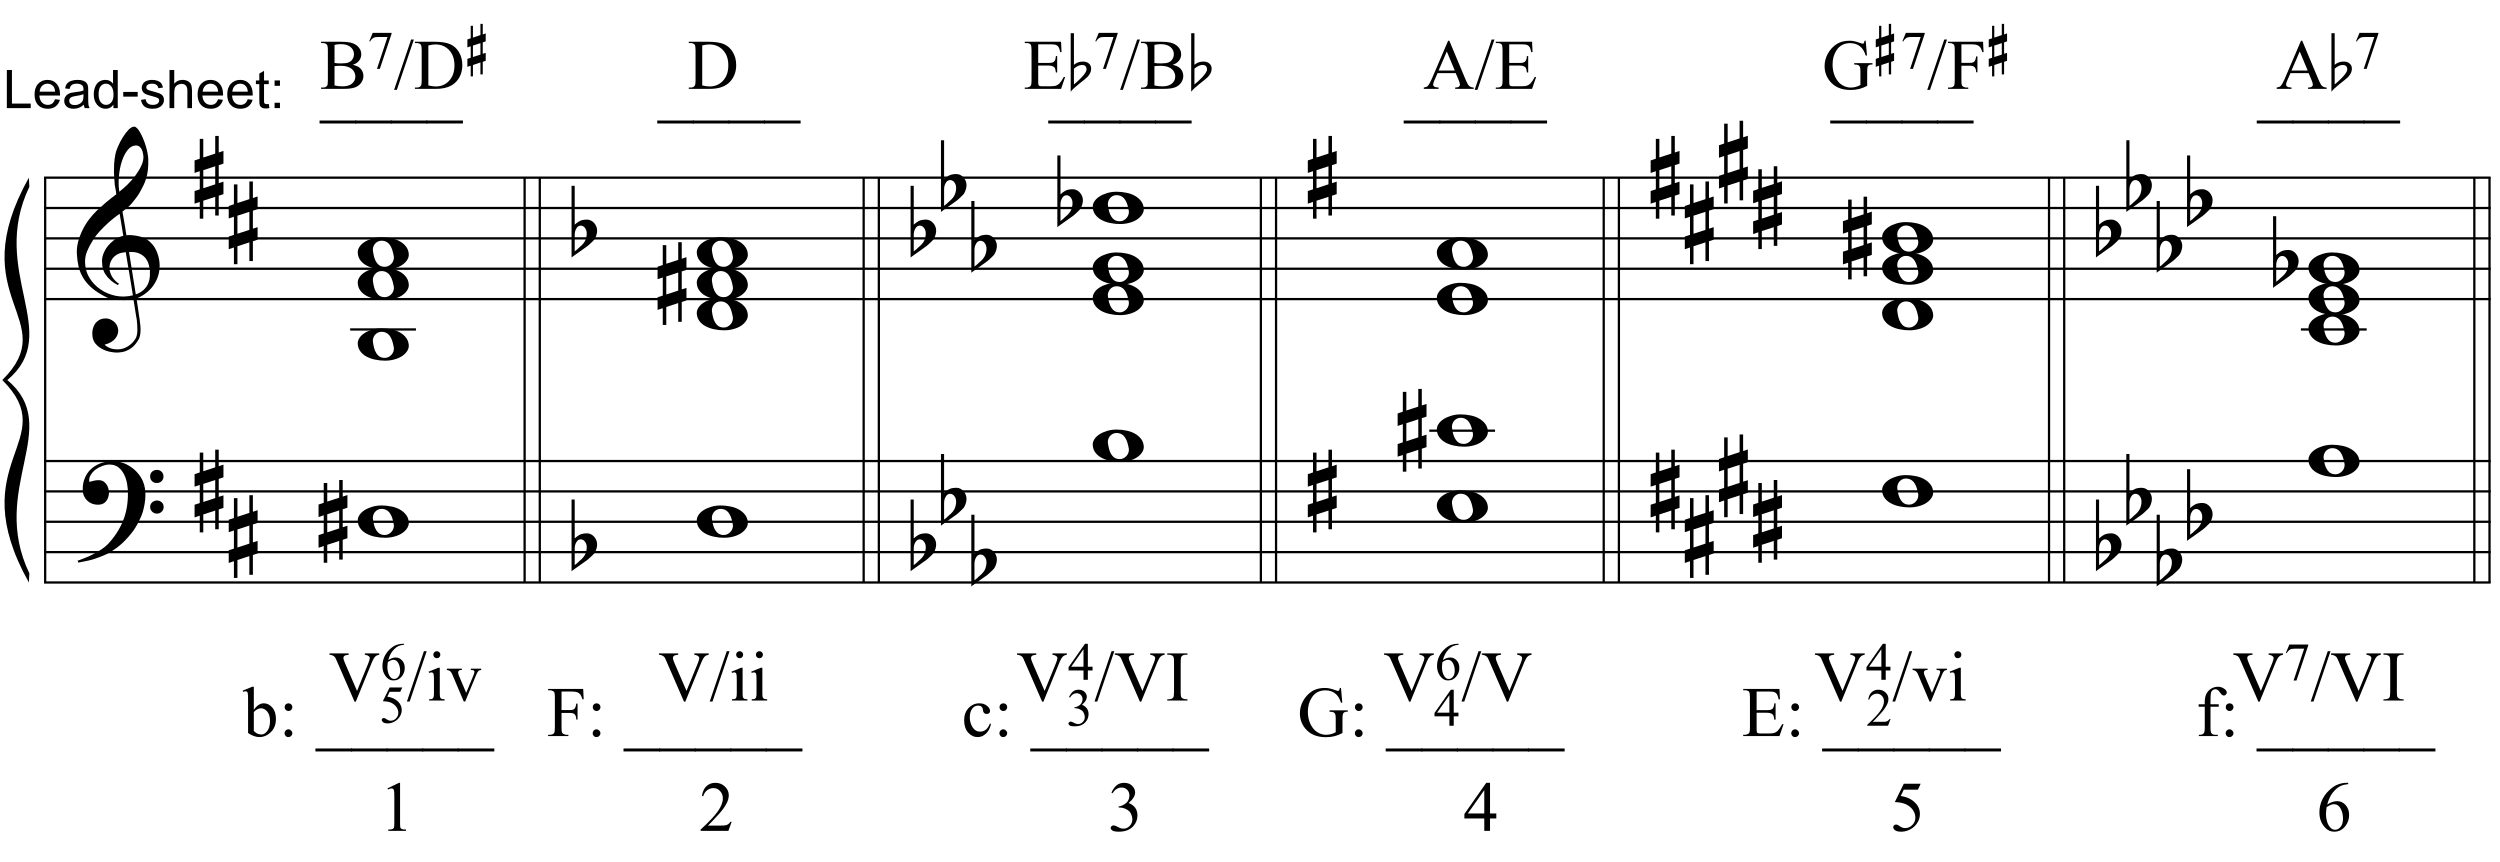 <?xml version="1.0" encoding="UTF-8"?>
<svg xmlns="http://www.w3.org/2000/svg" xmlns:xlink="http://www.w3.org/1999/xlink" width="422pt" height="145.5pt" viewBox="0 0 422 145.5" version="1.1">
<defs>
<g>
<symbol overflow="visible" id="glyph0-0">
<path style="stroke:none;" d=""/>
</symbol>
<symbol overflow="visible" id="glyph0-1">
<path style="stroke:none;" d="M 9.547 5.172 C 9.172 5.234 8.766 5.27 8.328 5.281 C 7.898 5.301 7.477 5.289 7.062 5.25 C 6.656 5.219 6.273 5.172 5.922 5.109 C 5.578 5.047 5.297 4.961 5.078 4.859 C 4.023 4.348 3.176 3.812 2.531 3.25 C 1.883 2.688 1.379 2.094 1.016 1.469 C 0.66 0.852 0.41 0.223 0.266 -0.422 C 0.129 -1.066 0.039 -1.719 0 -2.375 C -0.051 -3.082 0.008 -3.789 0.188 -4.5 C 0.375 -5.219 0.629 -5.898 0.953 -6.547 C 1.273 -7.203 1.645 -7.801 2.062 -8.344 C 2.477 -8.883 2.898 -9.363 3.328 -9.781 C 3.816 -10.238 4.328 -10.695 4.859 -11.156 C 5.398 -11.613 5.992 -12.082 6.641 -12.562 C 6.629 -12.738 6.613 -12.895 6.594 -13.031 C 6.57 -13.176 6.547 -13.316 6.516 -13.453 C 6.492 -13.598 6.461 -13.758 6.422 -13.938 C 6.391 -14.113 6.367 -14.332 6.359 -14.594 C 6.359 -14.707 6.344 -14.91 6.312 -15.203 C 6.281 -15.492 6.258 -15.848 6.25 -16.266 C 6.25 -16.68 6.258 -17.156 6.281 -17.688 C 6.312 -18.219 6.383 -18.773 6.5 -19.359 C 6.562 -19.691 6.707 -20.117 6.938 -20.641 C 7.164 -21.172 7.43 -21.68 7.734 -22.172 C 8.047 -22.672 8.367 -23.098 8.703 -23.453 C 9.047 -23.805 9.367 -23.984 9.672 -23.984 C 9.828 -23.984 9.992 -23.891 10.172 -23.703 C 10.348 -23.523 10.52 -23.281 10.688 -22.969 C 10.863 -22.664 11.031 -22.316 11.188 -21.922 C 11.352 -21.535 11.5 -21.133 11.625 -20.719 C 11.75 -20.312 11.848 -19.91 11.922 -19.516 C 11.992 -19.117 12.035 -18.77 12.047 -18.469 C 12.066 -17.758 12.039 -17.133 11.969 -16.594 C 11.906 -16.051 11.801 -15.566 11.656 -15.141 C 11.52 -14.711 11.359 -14.316 11.172 -13.953 C 10.992 -13.586 10.801 -13.223 10.594 -12.859 C 10.375 -12.484 10.148 -12.156 9.922 -11.875 C 9.703 -11.594 9.477 -11.312 9.25 -11.031 C 9 -10.727 8.738 -10.477 8.469 -10.281 C 8.207 -10.082 7.945 -9.867 7.688 -9.641 C 7.812 -8.941 7.922 -8.312 8.016 -7.75 C 8.055 -7.5 8.098 -7.258 8.141 -7.031 C 8.18 -6.801 8.211 -6.586 8.234 -6.391 C 8.266 -6.191 8.289 -6.023 8.312 -5.891 C 8.344 -5.766 8.359 -5.688 8.359 -5.656 C 8.691 -5.695 9.031 -5.695 9.375 -5.656 C 9.727 -5.625 10.062 -5.57 10.375 -5.5 C 10.695 -5.438 10.984 -5.348 11.234 -5.234 C 11.492 -5.129 11.695 -5.031 11.844 -4.938 C 12.582 -4.395 13.102 -3.77 13.406 -3.062 C 13.719 -2.363 13.898 -1.645 13.953 -0.906 C 13.992 -0.332 13.945 0.242 13.812 0.828 C 13.676 1.41 13.445 1.961 13.125 2.484 C 12.812 3.016 12.395 3.5 11.875 3.938 C 11.363 4.375 10.758 4.734 10.062 5.016 C 10.145 5.578 10.223 6.098 10.297 6.578 C 10.359 6.992 10.414 7.395 10.469 7.781 C 10.531 8.164 10.57 8.438 10.594 8.594 C 10.719 9.406 10.766 10.07 10.734 10.594 C 10.711 11.125 10.613 11.555 10.438 11.891 C 10.281 12.16 10.102 12.426 9.906 12.688 C 9.707 12.945 9.473 13.176 9.203 13.375 C 8.93 13.582 8.613 13.754 8.25 13.891 C 7.883 14.035 7.473 14.117 7.016 14.141 C 6.66 14.172 6.234 14.141 5.734 14.047 C 5.242 13.961 4.773 13.805 4.328 13.578 C 3.879 13.359 3.488 13.055 3.156 12.672 C 2.832 12.285 2.648 11.812 2.609 11.25 C 2.578 10.926 2.594 10.598 2.656 10.266 C 2.727 9.93 2.848 9.629 3.016 9.359 C 3.191 9.086 3.422 8.863 3.703 8.688 C 3.984 8.508 4.328 8.41 4.734 8.391 C 4.984 8.367 5.234 8.398 5.484 8.484 C 5.734 8.578 5.969 8.707 6.188 8.875 C 6.406 9.039 6.582 9.242 6.719 9.484 C 6.852 9.734 6.938 10.004 6.969 10.297 C 7.008 10.797 6.852 11.281 6.5 11.75 C 6.145 12.227 5.539 12.582 4.688 12.812 C 4.832 13 5.094 13.176 5.469 13.344 C 5.852 13.52 6.332 13.609 6.906 13.609 C 7.508 13.609 8.086 13.43 8.641 13.078 C 9.191 12.723 9.617 12.281 9.922 11.75 C 10.109 11.395 10.203 10.93 10.203 10.359 C 10.203 9.797 10.172 9.227 10.109 8.656 C 10.078 8.551 10.035 8.312 9.984 7.938 C 9.93 7.562 9.867 7.172 9.797 6.766 C 9.734 6.285 9.648 5.754 9.547 5.172 Z M 9.984 -20.812 C 9.453 -20.812 8.984 -20.562 8.578 -20.062 C 8.172 -19.562 7.844 -18.926 7.594 -18.156 C 7.344 -17.395 7.176 -16.555 7.094 -15.641 C 7.008 -14.723 7.031 -13.844 7.156 -13 C 7.602 -13.344 8.07 -13.754 8.562 -14.234 C 9.062 -14.723 9.508 -15.238 9.906 -15.781 C 10.312 -16.332 10.641 -16.883 10.891 -17.438 C 11.148 -18 11.258 -18.535 11.219 -19.047 C 11.195 -19.211 11.164 -19.395 11.125 -19.594 C 11.082 -19.801 11.016 -19.992 10.922 -20.172 C 10.828 -20.348 10.703 -20.5 10.547 -20.625 C 10.398 -20.75 10.211 -20.812 9.984 -20.812 Z M 9.938 4.328 C 10.531 4.117 10.988 3.848 11.312 3.516 C 11.645 3.191 11.891 2.836 12.047 2.453 C 12.203 2.078 12.289 1.695 12.312 1.312 C 12.332 0.926 12.336 0.582 12.328 0.281 C 12.297 0.039 12.234 -0.258 12.141 -0.625 C 12.055 -1 11.891 -1.359 11.641 -1.703 C 11.398 -2.047 11.051 -2.328 10.594 -2.547 C 10.145 -2.773 9.547 -2.867 8.797 -2.828 Z M 8.266 -2.781 C 7.703 -2.758 7.238 -2.648 6.875 -2.453 C 6.508 -2.254 6.223 -2.016 6.016 -1.734 C 5.805 -1.453 5.66 -1.156 5.578 -0.844 C 5.504 -0.531 5.477 -0.25 5.5 0 C 5.508 0.25 5.562 0.5 5.656 0.75 C 5.75 1.008 5.875 1.254 6.031 1.484 C 6.188 1.711 6.359 1.914 6.547 2.094 C 6.734 2.281 6.922 2.422 7.109 2.516 C 7.086 2.547 7.066 2.57 7.047 2.594 C 7.023 2.613 7 2.641 6.969 2.672 C 6.938 2.691 6.914 2.719 6.906 2.75 C 6.477 2.539 6.102 2.297 5.781 2.016 C 5.469 1.734 5.266 1.535 5.172 1.422 C 5.016 1.211 4.879 1.023 4.766 0.859 C 4.66 0.691 4.57 0.516 4.5 0.328 C 4.438 0.148 4.379 -0.047 4.328 -0.266 C 4.285 -0.484 4.258 -0.742 4.25 -1.047 C 4.219 -1.328 4.234 -1.629 4.297 -1.953 C 4.367 -2.273 4.484 -2.598 4.641 -2.922 C 4.797 -3.254 5 -3.57 5.25 -3.875 C 5.508 -4.188 5.812 -4.477 6.156 -4.75 C 6.332 -4.895 6.488 -5.004 6.625 -5.078 C 6.77 -5.16 6.906 -5.234 7.031 -5.297 C 7.156 -5.359 7.281 -5.406 7.406 -5.438 C 7.539 -5.477 7.68 -5.52 7.828 -5.562 L 7.219 -9.266 C 7.051 -9.172 6.781 -8.977 6.406 -8.688 C 6.039 -8.406 5.641 -8.066 5.203 -7.672 C 4.766 -7.273 4.332 -6.848 3.906 -6.391 C 3.477 -5.93 3.125 -5.488 2.844 -5.062 C 2.352 -4.281 1.973 -3.562 1.703 -2.906 C 1.43 -2.25 1.328 -1.539 1.391 -0.781 C 1.441 0.082 1.703 0.883 2.172 1.625 C 2.648 2.375 3.258 3 4 3.5 C 4.738 4.008 5.578 4.363 6.516 4.562 C 7.461 4.758 8.441 4.734 9.453 4.484 C 9.234 3.129 9.035 1.922 8.859 0.859 C 8.773 0.41 8.695 -0.031 8.625 -0.469 C 8.562 -0.906 8.5 -1.297 8.438 -1.641 C 8.375 -1.984 8.328 -2.258 8.297 -2.469 C 8.273 -2.676 8.266 -2.781 8.266 -2.781 Z M 8.266 -2.781 "/>
</symbol>
<symbol overflow="visible" id="glyph0-2">
<path style="stroke:none;" d="M 10.297 5.375 C 10.172 5.602 10.051 5.812 9.938 6 C 9.82 6.195 9.703 6.383 9.578 6.562 C 9.453 6.738 9.32 6.91 9.188 7.078 C 9.051 7.254 8.895 7.441 8.719 7.641 C 8.539 7.848 8.367 8.035 8.203 8.203 C 8.047 8.367 7.891 8.523 7.734 8.672 C 7.578 8.816 7.41 8.961 7.234 9.109 C 7.055 9.254 6.859 9.41 6.641 9.578 C 6.367 9.773 6.113 9.945 5.875 10.094 C 5.633 10.25 5.395 10.391 5.156 10.516 C 4.914 10.641 4.664 10.754 4.406 10.859 C 4.145 10.961 3.859 11.07 3.547 11.188 C 3.234 11.312 2.891 11.426 2.516 11.531 C 2.141 11.633 1.781 11.719 1.438 11.781 C 1.039 11.863 0.645 11.941 0.25 12.016 L 0.109 11.703 C 0.742 11.484 1.383 11.234 2.031 10.953 C 2.562 10.703 3.125 10.398 3.719 10.047 C 4.312 9.703 4.828 9.305 5.266 8.859 C 6.367 7.68 7.207 6.383 7.781 4.969 C 8.363 3.551 8.641 1.941 8.609 0.141 C 8.609 -0.266 8.562 -0.734 8.469 -1.266 C 8.383 -1.805 8.227 -2.312 8 -2.781 C 7.781 -3.258 7.469 -3.672 7.062 -4.016 C 6.656 -4.359 6.133 -4.531 5.5 -4.531 C 5.125 -4.531 4.727 -4.453 4.312 -4.297 C 3.895 -4.148 3.516 -3.953 3.172 -3.703 C 2.836 -3.453 2.562 -3.148 2.344 -2.797 C 2.125 -2.453 2.035 -2.082 2.078 -1.688 C 2.086 -1.625 2.129 -1.602 2.203 -1.625 C 2.273 -1.645 2.383 -1.676 2.531 -1.719 C 2.676 -1.758 2.852 -1.801 3.062 -1.844 C 3.27 -1.883 3.52 -1.898 3.812 -1.891 C 4.113 -1.867 4.375 -1.773 4.594 -1.609 C 4.812 -1.441 4.988 -1.227 5.125 -0.969 C 5.258 -0.707 5.348 -0.422 5.391 -0.109 C 5.43 0.191 5.414 0.488 5.344 0.781 C 5.238 1.227 5.039 1.582 4.75 1.844 C 4.457 2.113 4.051 2.25 3.531 2.25 C 3.195 2.25 2.875 2.191 2.562 2.078 C 2.258 1.961 1.992 1.797 1.766 1.578 C 1.535 1.367 1.348 1.109 1.203 0.797 C 1.055 0.492 0.984 0.145 0.984 -0.25 C 0.973 -0.832 1.035 -1.348 1.172 -1.797 C 1.316 -2.254 1.492 -2.645 1.703 -2.969 C 1.922 -3.301 2.148 -3.57 2.391 -3.781 C 2.629 -3.988 2.848 -4.156 3.047 -4.281 C 3.555 -4.594 4.07 -4.805 4.594 -4.922 C 5.113 -5.047 5.602 -5.113 6.062 -5.125 C 6.582 -5.125 7.102 -5.035 7.625 -4.859 C 8.156 -4.691 8.648 -4.445 9.109 -4.125 C 9.578 -3.812 9.992 -3.43 10.359 -2.984 C 10.734 -2.535 11.02 -2.039 11.219 -1.5 C 11.445 -0.883 11.562 -0.234 11.562 0.453 C 11.57 1.148 11.488 1.898 11.312 2.703 C 11.258 2.973 11.195 3.219 11.125 3.438 C 11.062 3.656 10.988 3.867 10.906 4.078 C 10.82 4.285 10.727 4.488 10.625 4.688 C 10.52 4.895 10.41 5.125 10.297 5.375 Z M 12.359 -2.516 C 12.348 -2.836 12.453 -3.102 12.672 -3.312 C 12.891 -3.52 13.156 -3.625 13.469 -3.625 C 13.781 -3.645 14.047 -3.551 14.266 -3.344 C 14.492 -3.133 14.609 -2.875 14.609 -2.562 C 14.629 -2.25 14.531 -1.977 14.312 -1.75 C 14.094 -1.531 13.828 -1.422 13.516 -1.422 C 13.191 -1.398 12.914 -1.5 12.688 -1.719 C 12.469 -1.938 12.359 -2.203 12.359 -2.516 Z M 12.359 2.641 C 12.359 2.328 12.469 2.066 12.688 1.859 C 12.906 1.66 13.172 1.551 13.484 1.531 C 13.797 1.531 14.066 1.629 14.297 1.828 C 14.523 2.023 14.641 2.285 14.641 2.609 C 14.648 2.922 14.547 3.188 14.328 3.406 C 14.109 3.633 13.844 3.75 13.531 3.75 C 13.219 3.758 12.945 3.656 12.719 3.438 C 12.488 3.219 12.367 2.953 12.359 2.641 Z M 12.359 2.641 "/>
</symbol>
<symbol overflow="visible" id="glyph0-3">
<path style="stroke:none;" d="M 1.469 -1.266 L 1.469 1.781 L 3.484 1.125 L 3.484 -1.922 Z M 0.875 -3.203 L 0.875 -6.547 L 1.469 -6.547 L 1.469 -3.406 L 3.484 -4.062 L 3.484 -7.047 L 4.078 -7.047 L 4.078 -4.25 L 4.875 -4.516 L 4.875 -2.375 L 4.078 -2.109 L 4.078 0.922 L 4.875 0.672 L 4.875 2.781 L 4.078 3.047 L 4.078 6.391 L 3.484 6.391 L 3.484 3.234 L 1.469 3.891 L 1.469 6.922 L 0.875 6.922 L 0.875 4.094 L 0 4.391 L 0 2.25 L 0.875 1.969 L 0.875 -1.094 L 0 -0.797 L 0 -2.906 Z M 0.875 -3.203 "/>
</symbol>
<symbol overflow="visible" id="glyph0-4">
<path style="stroke:none;" d="M 0.531 -7.25 L 0.531 -2.312 C 0.719 -2.488 0.895 -2.629 1.062 -2.734 C 1.227 -2.848 1.383 -2.938 1.531 -3 C 1.688 -3.062 1.848 -3.102 2.016 -3.125 C 2.191 -3.156 2.391 -3.172 2.609 -3.172 C 2.867 -3.172 3.098 -3.113 3.297 -3 C 3.504 -2.895 3.68 -2.754 3.828 -2.578 C 3.984 -2.398 4.102 -2.203 4.188 -1.984 C 4.27 -1.766 4.312 -1.555 4.312 -1.359 C 4.32 -1.141 4.297 -0.922 4.234 -0.703 C 4.18 -0.492 4.113 -0.301 4.031 -0.125 C 3.938 0.102 3.785 0.305 3.578 0.484 C 3.379 0.672 3.195 0.844 3.031 1 C 2.977 1.062 2.863 1.16 2.688 1.297 C 2.508 1.43 2.305 1.578 2.078 1.734 C 1.859 1.898 1.625 2.066 1.375 2.234 C 1.125 2.41 0.895 2.57 0.688 2.719 C 0.488 2.863 0.32 2.984 0.188 3.078 C 0.062 3.18 0 3.234 0 3.234 L 0 -8.875 L 0.531 -8.875 Z M 2.188 -1.859 C 2.125 -1.941 2.035 -2.008 1.922 -2.062 C 1.805 -2.125 1.676 -2.156 1.531 -2.156 C 1.395 -2.156 1.258 -2.113 1.125 -2.031 C 0.988 -1.945 0.867 -1.801 0.766 -1.594 C 0.617 -1.332 0.539 -1.008 0.531 -0.625 C 0.531 -0.238 0.531 0.113 0.531 0.438 L 0.531 2.188 C 0.531 2.188 0.57 2.156 0.656 2.094 C 0.738 2.039 0.836 1.961 0.953 1.859 C 1.066 1.754 1.188 1.641 1.312 1.516 C 1.445 1.391 1.57 1.281 1.688 1.188 C 1.875 1.008 2.035 0.816 2.172 0.609 C 2.305 0.41 2.41 0.156 2.484 -0.156 C 2.566 -0.477 2.586 -0.785 2.547 -1.078 C 2.504 -1.379 2.383 -1.641 2.188 -1.859 Z M 2.188 -1.859 "/>
</symbol>
<symbol overflow="visible" id="glyph0-5">
<path style="stroke:none;" d="M 0 -0.062 C -0.031 -0.414 0.051 -0.754 0.25 -1.078 C 0.445 -1.398 0.727 -1.68 1.094 -1.922 C 1.469 -2.172 1.906 -2.367 2.406 -2.516 C 2.906 -2.672 3.441 -2.75 4.016 -2.75 C 4.586 -2.75 5.141 -2.691 5.672 -2.578 C 6.211 -2.473 6.691 -2.301 7.109 -2.062 C 7.523 -1.832 7.867 -1.539 8.141 -1.188 C 8.41 -0.844 8.566 -0.43 8.609 0.047 C 8.641 0.398 8.555 0.734 8.359 1.047 C 8.16 1.367 7.879 1.656 7.516 1.906 C 7.148 2.156 6.719 2.348 6.219 2.484 C 5.719 2.629 5.18 2.703 4.609 2.703 C 4.035 2.703 3.484 2.645 2.953 2.531 C 2.422 2.426 1.941 2.258 1.516 2.031 C 1.086 1.812 0.738 1.523 0.469 1.172 C 0.195 0.828 0.039 0.414 0 -0.062 Z M 2.562 -0.453 C 2.613 -0.078 2.68 0.27 2.766 0.594 C 2.859 0.926 2.984 1.211 3.141 1.453 C 3.297 1.703 3.488 1.895 3.719 2.031 C 3.945 2.164 4.234 2.234 4.578 2.234 C 4.816 2.234 5.035 2.176 5.234 2.062 C 5.43 1.957 5.598 1.82 5.734 1.656 C 5.867 1.5 5.969 1.316 6.031 1.109 C 6.094 0.91 6.113 0.719 6.094 0.531 C 6.031 0.164 5.953 -0.176 5.859 -0.5 C 5.766 -0.832 5.633 -1.125 5.469 -1.375 C 5.312 -1.625 5.113 -1.816 4.875 -1.953 C 4.633 -2.098 4.344 -2.172 4 -2.172 C 3.75 -2.172 3.523 -2.113 3.328 -2 C 3.141 -1.895 2.984 -1.758 2.859 -1.594 C 2.742 -1.438 2.656 -1.254 2.594 -1.047 C 2.539 -0.836 2.531 -0.641 2.562 -0.453 Z M 2.562 -0.453 "/>
</symbol>
<symbol overflow="visible" id="glyph1-0">
<path style="stroke:none;" d="M 1.672 0 L 1.672 -7.5 L 7.672 -7.5 L 7.672 0 Z M 1.859 -0.188 L 7.484 -0.188 L 7.484 -7.312 L 1.859 -7.312 Z M 1.859 -0.188 "/>
</symbol>
<symbol overflow="visible" id="glyph1-1">
<path style="stroke:none;" d="M 1.844 -4.438 C 2.363 -5.164 2.926 -5.531 3.531 -5.531 C 4.082 -5.531 4.562 -5.289 4.969 -4.812 C 5.375 -4.344 5.578 -3.703 5.578 -2.891 C 5.578 -1.93 5.266 -1.164 4.641 -0.594 C 4.098 -0.082 3.488 0.172 2.812 0.172 C 2.5 0.172 2.18 0.113 1.859 0 C 1.547 -0.113 1.219 -0.285 0.875 -0.516 L 0.875 -6.078 C 0.875 -6.68 0.859 -7.051 0.828 -7.188 C 0.805 -7.332 0.766 -7.43 0.703 -7.484 C 0.641 -7.535 0.562 -7.562 0.469 -7.562 C 0.352 -7.562 0.211 -7.531 0.047 -7.469 L -0.031 -7.672 L 1.578 -8.328 L 1.844 -8.328 Z M 1.844 -4.062 L 1.844 -0.859 C 2.039 -0.66 2.242 -0.508 2.453 -0.406 C 2.672 -0.312 2.895 -0.266 3.125 -0.266 C 3.477 -0.266 3.805 -0.457 4.109 -0.844 C 4.422 -1.238 4.578 -1.812 4.578 -2.562 C 4.578 -3.25 4.422 -3.773 4.109 -4.141 C 3.805 -4.504 3.457 -4.688 3.062 -4.688 C 2.852 -4.688 2.645 -4.633 2.438 -4.531 C 2.281 -4.457 2.082 -4.301 1.844 -4.062 Z M 1.844 -4.062 "/>
</symbol>
<symbol overflow="visible" id="glyph1-2">
<path style="stroke:none;" d="M 1.688 -5.531 C 1.875 -5.531 2.031 -5.469 2.156 -5.344 C 2.281 -5.219 2.344 -5.062 2.344 -4.875 C 2.344 -4.695 2.281 -4.547 2.156 -4.422 C 2.031 -4.297 1.875 -4.234 1.688 -4.234 C 1.508 -4.234 1.359 -4.297 1.234 -4.422 C 1.109 -4.547 1.047 -4.695 1.047 -4.875 C 1.047 -5.062 1.109 -5.219 1.234 -5.344 C 1.359 -5.469 1.508 -5.531 1.688 -5.531 Z M 1.688 -1.141 C 1.863 -1.141 2.016 -1.07 2.141 -0.938 C 2.273 -0.812 2.344 -0.66 2.344 -0.484 C 2.344 -0.305 2.273 -0.148 2.141 -0.016 C 2.016 0.109 1.863 0.172 1.688 0.172 C 1.5 0.172 1.344 0.109 1.219 -0.016 C 1.094 -0.148 1.031 -0.305 1.031 -0.484 C 1.031 -0.66 1.094 -0.812 1.219 -0.938 C 1.344 -1.07 1.5 -1.141 1.688 -1.141 Z M 1.688 -1.141 "/>
</symbol>
<symbol overflow="visible" id="glyph1-3">
<path style="stroke:none;" d=""/>
</symbol>
<symbol overflow="visible" id="glyph1-4">
<path style="stroke:none;" d="M 6.109 2.594 L -0.094 2.594 L -0.094 2.094 L 6.109 2.094 Z M 6.109 2.594 "/>
</symbol>
<symbol overflow="visible" id="glyph1-5">
<path style="stroke:none;" d="M 2.453 -7.516 L 2.453 -4.391 L 3.906 -4.391 C 4.238 -4.391 4.477 -4.461 4.625 -4.609 C 4.781 -4.754 4.883 -5.047 4.938 -5.484 L 5.156 -5.484 L 5.156 -2.797 L 4.938 -2.797 C 4.938 -3.098 4.895 -3.32 4.812 -3.469 C 4.738 -3.613 4.633 -3.723 4.5 -3.797 C 4.363 -3.867 4.164 -3.906 3.906 -3.906 L 2.453 -3.906 L 2.453 -1.406 C 2.453 -1 2.477 -0.734 2.531 -0.609 C 2.57 -0.516 2.656 -0.43 2.781 -0.359 C 2.945 -0.266 3.125 -0.219 3.312 -0.219 L 3.609 -0.219 L 3.609 0 L 0.188 0 L 0.188 -0.219 L 0.469 -0.219 C 0.801 -0.219 1.039 -0.312 1.188 -0.5 C 1.281 -0.625 1.328 -0.926 1.328 -1.406 L 1.328 -6.547 C 1.328 -6.941 1.301 -7.207 1.25 -7.344 C 1.219 -7.438 1.141 -7.52 1.016 -7.594 C 0.848 -7.688 0.664 -7.734 0.469 -7.734 L 0.188 -7.734 L 0.188 -7.953 L 6.109 -7.953 L 6.188 -6.203 L 5.984 -6.203 C 5.879 -6.566 5.758 -6.836 5.625 -7.016 C 5.488 -7.191 5.32 -7.316 5.125 -7.391 C 4.926 -7.473 4.617 -7.516 4.203 -7.516 Z M 2.453 -7.516 "/>
</symbol>
<symbol overflow="visible" id="glyph1-6">
<path style="stroke:none;" d="M 4.938 -2.047 C 4.789 -1.336 4.504 -0.789 4.078 -0.406 C 3.66 -0.02 3.195 0.172 2.688 0.172 C 2.07 0.172 1.535 -0.082 1.078 -0.594 C 0.629 -1.113 0.406 -1.805 0.406 -2.672 C 0.406 -3.516 0.656 -4.203 1.156 -4.734 C 1.664 -5.266 2.27 -5.531 2.969 -5.531 C 3.5 -5.531 3.93 -5.391 4.266 -5.109 C 4.609 -4.828 4.781 -4.535 4.781 -4.234 C 4.781 -4.086 4.734 -3.969 4.641 -3.875 C 4.547 -3.781 4.41 -3.734 4.234 -3.734 C 4.004 -3.734 3.832 -3.812 3.719 -3.969 C 3.645 -4.039 3.598 -4.191 3.578 -4.422 C 3.555 -4.66 3.477 -4.836 3.344 -4.953 C 3.207 -5.078 3.02 -5.141 2.781 -5.141 C 2.383 -5.141 2.066 -4.992 1.828 -4.703 C 1.516 -4.316 1.359 -3.812 1.359 -3.188 C 1.359 -2.539 1.516 -1.973 1.828 -1.484 C 2.141 -0.992 2.566 -0.75 3.109 -0.75 C 3.492 -0.75 3.836 -0.879 4.141 -1.141 C 4.348 -1.316 4.555 -1.645 4.766 -2.125 Z M 4.938 -2.047 "/>
</symbol>
<symbol overflow="visible" id="glyph1-7">
<path style="stroke:none;" d="M 7.359 -8.125 L 7.578 -5.625 L 7.359 -5.625 C 7.16 -6.25 6.895 -6.719 6.562 -7.031 C 6.094 -7.488 5.484 -7.719 4.734 -7.719 C 3.723 -7.719 2.957 -7.316 2.438 -6.516 C 1.988 -5.836 1.766 -5.035 1.766 -4.109 C 1.766 -3.348 1.91 -2.656 2.203 -2.031 C 2.504 -1.406 2.891 -0.945 3.359 -0.656 C 3.836 -0.363 4.328 -0.219 4.828 -0.219 C 5.117 -0.219 5.398 -0.254 5.672 -0.328 C 5.941 -0.398 6.207 -0.508 6.469 -0.656 L 6.469 -2.953 C 6.469 -3.348 6.438 -3.609 6.375 -3.734 C 6.312 -3.859 6.219 -3.953 6.094 -4.016 C 5.969 -4.078 5.742 -4.109 5.422 -4.109 L 5.422 -4.344 L 8.5 -4.344 L 8.5 -4.109 L 8.344 -4.109 C 8.039 -4.109 7.832 -4.008 7.719 -3.812 C 7.645 -3.664 7.609 -3.379 7.609 -2.953 L 7.609 -0.516 C 7.16 -0.273 6.719 -0.098 6.281 0.016 C 5.844 0.129 5.352 0.188 4.812 0.188 C 3.281 0.188 2.113 -0.305 1.312 -1.297 C 0.719 -2.035 0.422 -2.883 0.422 -3.844 C 0.422 -4.551 0.586 -5.223 0.922 -5.859 C 1.328 -6.617 1.875 -7.207 2.562 -7.625 C 3.145 -7.957 3.832 -8.125 4.625 -8.125 C 4.914 -8.125 5.176 -8.098 5.406 -8.047 C 5.645 -8.004 5.984 -7.906 6.422 -7.75 C 6.641 -7.664 6.785 -7.625 6.859 -7.625 C 6.93 -7.625 6.992 -7.656 7.047 -7.719 C 7.098 -7.789 7.133 -7.926 7.156 -8.125 Z M 7.359 -8.125 "/>
</symbol>
<symbol overflow="visible" id="glyph1-8">
<path style="stroke:none;" d="M 2.516 -7.516 L 2.516 -4.375 L 4.25 -4.375 C 4.707 -4.375 5.008 -4.441 5.156 -4.578 C 5.363 -4.754 5.477 -5.07 5.5 -5.531 L 5.719 -5.531 L 5.719 -2.766 L 5.5 -2.766 C 5.445 -3.148 5.395 -3.395 5.344 -3.5 C 5.27 -3.633 5.148 -3.738 4.984 -3.812 C 4.828 -3.895 4.582 -3.938 4.25 -3.938 L 2.516 -3.938 L 2.516 -1.328 C 2.516 -0.973 2.531 -0.754 2.562 -0.672 C 2.594 -0.598 2.645 -0.539 2.719 -0.5 C 2.801 -0.457 2.953 -0.438 3.172 -0.438 L 4.516 -0.438 C 4.961 -0.438 5.285 -0.469 5.484 -0.531 C 5.691 -0.594 5.891 -0.711 6.078 -0.891 C 6.316 -1.141 6.566 -1.508 6.828 -2 L 7.062 -2 L 6.375 0 L 0.25 0 L 0.25 -0.219 L 0.531 -0.219 C 0.719 -0.219 0.895 -0.266 1.062 -0.359 C 1.188 -0.422 1.27 -0.516 1.312 -0.641 C 1.363 -0.766 1.391 -1.02 1.391 -1.406 L 1.391 -6.562 C 1.391 -7.062 1.336 -7.375 1.234 -7.5 C 1.086 -7.656 0.852 -7.734 0.531 -7.734 L 0.25 -7.734 L 0.25 -7.953 L 6.375 -7.953 L 6.453 -6.203 L 6.234 -6.203 C 6.148 -6.617 6.055 -6.906 5.953 -7.062 C 5.859 -7.219 5.711 -7.336 5.516 -7.422 C 5.359 -7.484 5.082 -7.516 4.688 -7.516 Z M 2.516 -7.516 "/>
</symbol>
<symbol overflow="visible" id="glyph1-9">
<path style="stroke:none;" d="M 2.469 -4.953 L 2.469 -1.422 C 2.469 -0.922 2.523 -0.602 2.641 -0.469 C 2.785 -0.301 2.977 -0.219 3.219 -0.219 L 3.703 -0.219 L 3.703 0 L 0.5 0 L 0.5 -0.219 L 0.734 -0.219 C 0.891 -0.219 1.031 -0.254 1.156 -0.328 C 1.289 -0.41 1.379 -0.516 1.422 -0.641 C 1.473 -0.773 1.5 -1.035 1.5 -1.422 L 1.5 -4.953 L 0.469 -4.953 L 0.469 -5.375 L 1.5 -5.375 L 1.5 -5.719 C 1.5 -6.25 1.582 -6.703 1.75 -7.078 C 1.926 -7.453 2.191 -7.754 2.547 -7.984 C 2.898 -8.211 3.301 -8.328 3.75 -8.328 C 4.156 -8.328 4.531 -8.191 4.875 -7.922 C 5.102 -7.742 5.219 -7.547 5.219 -7.328 C 5.219 -7.211 5.164 -7.102 5.062 -7 C 4.957 -6.895 4.848 -6.844 4.734 -6.844 C 4.641 -6.844 4.539 -6.875 4.438 -6.938 C 4.344 -7 4.223 -7.133 4.078 -7.344 C 3.941 -7.562 3.812 -7.707 3.688 -7.781 C 3.562 -7.863 3.426 -7.906 3.281 -7.906 C 3.102 -7.906 2.953 -7.852 2.828 -7.75 C 2.703 -7.656 2.609 -7.508 2.547 -7.312 C 2.492 -7.113 2.469 -6.594 2.469 -5.75 L 2.469 -5.375 L 3.859 -5.375 L 3.859 -4.953 Z M 2.469 -4.953 "/>
</symbol>
<symbol overflow="visible" id="glyph1-10">
<path style="stroke:none;" d="M 1.406 -7.172 L 3.344 -8.109 L 3.531 -8.109 L 3.531 -1.406 C 3.531 -0.957 3.547 -0.676 3.578 -0.562 C 3.617 -0.457 3.695 -0.375 3.812 -0.312 C 3.938 -0.258 4.176 -0.227 4.531 -0.219 L 4.531 0 L 1.547 0 L 1.547 -0.219 C 1.922 -0.227 2.16 -0.258 2.266 -0.312 C 2.379 -0.375 2.457 -0.453 2.5 -0.547 C 2.539 -0.641 2.562 -0.926 2.562 -1.406 L 2.562 -5.688 C 2.562 -6.27 2.547 -6.641 2.516 -6.797 C 2.484 -6.922 2.43 -7.016 2.359 -7.078 C 2.285 -7.141 2.195 -7.172 2.094 -7.172 C 1.945 -7.172 1.75 -7.109 1.5 -6.984 Z M 1.406 -7.172 "/>
</symbol>
<symbol overflow="visible" id="glyph1-11">
<path style="stroke:none;" d="M 5.5 -1.531 L 4.953 0 L 0.266 0 L 0.266 -0.219 C 1.641 -1.477 2.609 -2.504 3.172 -3.297 C 3.734 -4.098 4.016 -4.828 4.016 -5.484 C 4.016 -5.984 3.859 -6.395 3.547 -6.719 C 3.242 -7.051 2.875 -7.219 2.438 -7.219 C 2.051 -7.219 1.703 -7.102 1.391 -6.875 C 1.078 -6.645 0.848 -6.305 0.703 -5.859 L 0.484 -5.859 C 0.586 -6.586 0.836 -7.145 1.234 -7.531 C 1.641 -7.914 2.145 -8.109 2.75 -8.109 C 3.395 -8.109 3.93 -7.898 4.359 -7.484 C 4.797 -7.078 5.016 -6.594 5.016 -6.031 C 5.016 -5.625 4.922 -5.219 4.734 -4.812 C 4.441 -4.188 3.973 -3.52 3.328 -2.812 C 2.359 -1.75 1.75 -1.109 1.5 -0.891 L 3.578 -0.891 C 4.004 -0.891 4.301 -0.906 4.469 -0.938 C 4.633 -0.969 4.785 -1.031 4.922 -1.125 C 5.066 -1.219 5.188 -1.352 5.281 -1.531 Z M 5.5 -1.531 "/>
</symbol>
<symbol overflow="visible" id="glyph1-12">
<path style="stroke:none;" d="M 0.609 -6.438 C 0.836 -6.969 1.125 -7.379 1.469 -7.672 C 1.812 -7.961 2.242 -8.109 2.766 -8.109 C 3.398 -8.109 3.883 -7.898 4.219 -7.484 C 4.477 -7.18 4.609 -6.852 4.609 -6.5 C 4.609 -5.914 4.242 -5.316 3.516 -4.703 C 4.004 -4.516 4.375 -4.242 4.625 -3.891 C 4.875 -3.535 5 -3.113 5 -2.625 C 5 -1.938 4.781 -1.344 4.344 -0.844 C 3.781 -0.188 2.957 0.141 1.875 0.141 C 1.332 0.141 0.961 0.07 0.766 -0.062 C 0.578 -0.195 0.484 -0.336 0.484 -0.484 C 0.484 -0.598 0.531 -0.695 0.625 -0.781 C 0.719 -0.875 0.828 -0.922 0.953 -0.922 C 1.055 -0.922 1.156 -0.906 1.25 -0.875 C 1.32 -0.852 1.473 -0.781 1.703 -0.656 C 1.941 -0.531 2.102 -0.457 2.188 -0.438 C 2.332 -0.395 2.488 -0.375 2.656 -0.375 C 3.051 -0.375 3.395 -0.523 3.688 -0.828 C 3.988 -1.141 4.141 -1.504 4.141 -1.922 C 4.141 -2.234 4.07 -2.535 3.938 -2.828 C 3.832 -3.047 3.719 -3.211 3.594 -3.328 C 3.426 -3.484 3.195 -3.625 2.906 -3.75 C 2.613 -3.875 2.316 -3.938 2.016 -3.938 L 1.828 -3.938 L 1.828 -4.125 C 2.129 -4.156 2.438 -4.266 2.75 -4.453 C 3.062 -4.641 3.285 -4.859 3.422 -5.109 C 3.566 -5.367 3.641 -5.656 3.641 -5.969 C 3.641 -6.363 3.516 -6.688 3.266 -6.938 C 3.016 -7.188 2.703 -7.312 2.328 -7.312 C 1.711 -7.312 1.203 -6.988 0.797 -6.344 Z M 0.609 -6.438 "/>
</symbol>
<symbol overflow="visible" id="glyph1-13">
<path style="stroke:none;" d="M 5.578 -2.938 L 5.578 -2.094 L 4.516 -2.094 L 4.516 0 L 3.547 0 L 3.547 -2.094 L 0.188 -2.094 L 0.188 -2.844 L 3.875 -8.109 L 4.516 -8.109 L 4.516 -2.938 Z M 3.547 -2.938 L 3.547 -6.875 L 0.766 -2.938 Z M 3.547 -2.938 "/>
</symbol>
<symbol overflow="visible" id="glyph1-14">
<path style="stroke:none;" d="M 5.203 -7.953 L 4.75 -6.953 L 2.359 -6.953 L 1.844 -5.891 C 2.875 -5.734 3.691 -5.348 4.297 -4.734 C 4.816 -4.203 5.078 -3.578 5.078 -2.859 C 5.078 -2.441 4.992 -2.051 4.828 -1.688 C 4.66 -1.332 4.445 -1.031 4.188 -0.781 C 3.926 -0.531 3.641 -0.332 3.328 -0.188 C 2.879 0.031 2.414 0.141 1.938 0.141 C 1.457 0.141 1.109 0.062 0.891 -0.094 C 0.68 -0.258 0.578 -0.441 0.578 -0.641 C 0.578 -0.742 0.617 -0.836 0.703 -0.922 C 0.797 -1.016 0.91 -1.062 1.047 -1.062 C 1.148 -1.062 1.238 -1.047 1.312 -1.016 C 1.395 -0.984 1.523 -0.898 1.703 -0.766 C 1.992 -0.566 2.289 -0.469 2.594 -0.469 C 3.051 -0.469 3.453 -0.641 3.797 -0.984 C 4.141 -1.328 4.312 -1.75 4.312 -2.25 C 4.312 -2.727 4.156 -3.176 3.844 -3.594 C 3.539 -4.008 3.117 -4.328 2.578 -4.547 C 2.148 -4.723 1.57 -4.828 0.844 -4.859 L 2.359 -7.953 Z M 5.203 -7.953 "/>
</symbol>
<symbol overflow="visible" id="glyph1-15">
<path style="stroke:none;" d="M 5.375 -8.109 L 5.375 -7.891 C 4.863 -7.836 4.441 -7.734 4.109 -7.578 C 3.785 -7.43 3.461 -7.195 3.141 -6.875 C 2.828 -6.562 2.566 -6.207 2.359 -5.812 C 2.148 -5.426 1.973 -4.969 1.828 -4.438 C 2.391 -4.82 2.957 -5.016 3.531 -5.016 C 4.07 -5.016 4.539 -4.797 4.938 -4.359 C 5.332 -3.922 5.531 -3.359 5.531 -2.672 C 5.531 -2.004 5.332 -1.398 4.938 -0.859 C 4.445 -0.191 3.805 0.141 3.016 0.141 C 2.473 0.141 2.008 -0.039 1.625 -0.406 C 0.883 -1.102 0.516 -2.008 0.516 -3.125 C 0.516 -3.832 0.656 -4.504 0.938 -5.141 C 1.227 -5.785 1.633 -6.352 2.156 -6.844 C 2.688 -7.344 3.191 -7.676 3.672 -7.844 C 4.16 -8.02 4.617 -8.109 5.047 -8.109 Z M 1.734 -4.016 C 1.66 -3.484 1.625 -3.055 1.625 -2.734 C 1.625 -2.359 1.691 -1.945 1.828 -1.5 C 1.973 -1.062 2.18 -0.719 2.453 -0.469 C 2.648 -0.281 2.895 -0.188 3.188 -0.188 C 3.52 -0.188 3.82 -0.348 4.094 -0.672 C 4.363 -0.992 4.5 -1.453 4.5 -2.047 C 4.5 -2.711 4.363 -3.285 4.094 -3.766 C 3.832 -4.254 3.457 -4.5 2.969 -4.5 C 2.82 -4.5 2.66 -4.469 2.484 -4.406 C 2.316 -4.344 2.066 -4.211 1.734 -4.016 Z M 1.734 -4.016 "/>
</symbol>
<symbol overflow="visible" id="glyph1-16">
<path style="stroke:none;" d="M 8.516 -7.953 L 8.516 -7.734 C 8.234 -7.68 8.02 -7.586 7.875 -7.453 C 7.676 -7.266 7.492 -6.973 7.328 -6.578 L 4.562 0.188 L 4.344 0.188 L 1.359 -6.672 C 1.211 -7.023 1.109 -7.238 1.047 -7.312 C 0.941 -7.438 0.816 -7.531 0.672 -7.594 C 0.535 -7.664 0.348 -7.711 0.109 -7.734 L 0.109 -7.953 L 3.359 -7.953 L 3.359 -7.734 C 2.984 -7.691 2.738 -7.625 2.625 -7.531 C 2.52 -7.445 2.469 -7.336 2.469 -7.203 C 2.469 -7.004 2.562 -6.695 2.75 -6.281 L 4.766 -1.625 L 6.641 -6.219 C 6.828 -6.676 6.922 -6.992 6.922 -7.172 C 6.922 -7.285 6.863 -7.391 6.75 -7.484 C 6.633 -7.586 6.441 -7.664 6.172 -7.719 C 6.148 -7.719 6.117 -7.723 6.078 -7.734 L 6.078 -7.953 Z M 8.516 -7.953 "/>
</symbol>
<symbol overflow="visible" id="glyph1-17">
<path style="stroke:none;" d="M 3.359 -8.328 L 0.484 0.172 L 0.016 0.172 L 2.891 -8.328 Z M 3.359 -8.328 "/>
</symbol>
<symbol overflow="visible" id="glyph1-18">
<path style="stroke:none;" d="M 1.734 -8.328 C 1.898 -8.328 2.039 -8.27 2.156 -8.156 C 2.27 -8.039 2.328 -7.898 2.328 -7.734 C 2.328 -7.578 2.27 -7.438 2.156 -7.312 C 2.039 -7.195 1.898 -7.141 1.734 -7.141 C 1.578 -7.141 1.438 -7.195 1.312 -7.312 C 1.195 -7.438 1.141 -7.578 1.141 -7.734 C 1.141 -7.898 1.195 -8.039 1.312 -8.156 C 1.426 -8.27 1.566 -8.328 1.734 -8.328 Z M 2.234 -5.531 L 2.234 -1.219 C 2.234 -0.875 2.254 -0.645 2.297 -0.531 C 2.348 -0.426 2.422 -0.348 2.516 -0.297 C 2.609 -0.242 2.785 -0.219 3.047 -0.219 L 3.047 0 L 0.438 0 L 0.438 -0.219 C 0.695 -0.219 0.867 -0.238 0.953 -0.281 C 1.047 -0.332 1.117 -0.414 1.172 -0.531 C 1.223 -0.656 1.25 -0.883 1.25 -1.219 L 1.25 -3.281 C 1.25 -3.863 1.234 -4.238 1.203 -4.406 C 1.172 -4.531 1.125 -4.617 1.062 -4.672 C 1.008 -4.723 0.93 -4.75 0.828 -4.75 C 0.723 -4.75 0.594 -4.719 0.438 -4.656 L 0.359 -4.875 L 1.969 -5.531 Z M 2.234 -5.531 "/>
</symbol>
<symbol overflow="visible" id="glyph1-19">
<path style="stroke:none;" d="M 0.094 -5.375 L 2.625 -5.375 L 2.625 -5.156 L 2.469 -5.156 C 2.312 -5.156 2.191 -5.113 2.109 -5.031 C 2.035 -4.957 2 -4.859 2 -4.734 C 2 -4.598 2.035 -4.438 2.109 -4.25 L 3.359 -1.297 L 4.625 -4.359 C 4.707 -4.578 4.75 -4.742 4.75 -4.859 C 4.75 -4.922 4.734 -4.969 4.703 -5 C 4.66 -5.062 4.602 -5.102 4.531 -5.125 C 4.469 -5.145 4.336 -5.156 4.141 -5.156 L 4.141 -5.375 L 5.891 -5.375 L 5.891 -5.156 C 5.68 -5.133 5.539 -5.094 5.469 -5.031 C 5.332 -4.914 5.207 -4.719 5.094 -4.438 L 3.188 0.172 L 2.953 0.172 L 1.031 -4.359 C 0.945 -4.578 0.863 -4.727 0.781 -4.812 C 0.707 -4.906 0.613 -4.984 0.5 -5.047 C 0.426 -5.086 0.289 -5.125 0.094 -5.156 Z M 0.094 -5.375 "/>
</symbol>
<symbol overflow="visible" id="glyph1-20">
<path style="stroke:none;" d="M 3.703 -0.219 L 3.703 0 L 0.297 0 L 0.297 -0.219 L 0.578 -0.219 C 0.91 -0.219 1.148 -0.312 1.297 -0.5 C 1.391 -0.625 1.438 -0.926 1.438 -1.406 L 1.438 -6.547 C 1.438 -6.941 1.41 -7.207 1.359 -7.344 C 1.316 -7.438 1.238 -7.52 1.125 -7.594 C 0.945 -7.688 0.766 -7.734 0.578 -7.734 L 0.297 -7.734 L 0.297 -7.953 L 3.703 -7.953 L 3.703 -7.734 L 3.422 -7.734 C 3.098 -7.734 2.859 -7.633 2.703 -7.438 C 2.609 -7.312 2.562 -7.016 2.562 -6.547 L 2.562 -1.406 C 2.562 -1 2.586 -0.734 2.641 -0.609 C 2.68 -0.516 2.766 -0.43 2.891 -0.359 C 3.055 -0.266 3.234 -0.219 3.422 -0.219 Z M 3.703 -0.219 "/>
</symbol>
<symbol overflow="visible" id="glyph1-21">
<path style="stroke:none;" d="M 5.547 -4.062 C 6.098 -3.938 6.508 -3.75 6.781 -3.5 C 7.156 -3.133 7.344 -2.691 7.344 -2.172 C 7.344 -1.773 7.219 -1.395 6.969 -1.031 C 6.719 -0.676 6.375 -0.414 5.938 -0.25 C 5.508 -0.082 4.848 0 3.953 0 L 0.203 0 L 0.203 -0.219 L 0.5 -0.219 C 0.832 -0.219 1.07 -0.32 1.219 -0.531 C 1.301 -0.664 1.344 -0.957 1.344 -1.406 L 1.344 -6.547 C 1.344 -7.035 1.285 -7.344 1.172 -7.469 C 1.023 -7.645 0.801 -7.734 0.5 -7.734 L 0.203 -7.734 L 0.203 -7.953 L 3.641 -7.953 C 4.273 -7.953 4.785 -7.906 5.172 -7.812 C 5.754 -7.664 6.203 -7.41 6.516 -7.047 C 6.828 -6.691 6.984 -6.285 6.984 -5.828 C 6.984 -5.43 6.859 -5.07 6.609 -4.75 C 6.367 -4.438 6.016 -4.207 5.547 -4.062 Z M 2.469 -4.375 C 2.613 -4.344 2.781 -4.32 2.969 -4.312 C 3.156 -4.301 3.359 -4.297 3.578 -4.297 C 4.148 -4.297 4.578 -4.352 4.859 -4.469 C 5.148 -4.594 5.367 -4.781 5.516 -5.031 C 5.672 -5.289 5.75 -5.57 5.75 -5.875 C 5.75 -6.332 5.562 -6.723 5.188 -7.047 C 4.812 -7.379 4.258 -7.547 3.531 -7.547 C 3.133 -7.547 2.781 -7.504 2.469 -7.422 Z M 2.469 -0.578 C 2.926 -0.473 3.375 -0.422 3.812 -0.422 C 4.52 -0.422 5.055 -0.578 5.422 -0.891 C 5.797 -1.211 5.984 -1.609 5.984 -2.078 C 5.984 -2.379 5.898 -2.672 5.734 -2.953 C 5.566 -3.242 5.289 -3.473 4.906 -3.641 C 4.531 -3.805 4.066 -3.891 3.516 -3.891 C 3.266 -3.891 3.051 -3.883 2.875 -3.875 C 2.707 -3.863 2.57 -3.848 2.469 -3.828 Z M 2.469 -0.578 "/>
</symbol>
<symbol overflow="visible" id="glyph1-22">
<path style="stroke:none;" d="M 0.203 0 L 0.203 -0.219 L 0.5 -0.219 C 0.844 -0.219 1.082 -0.328 1.219 -0.547 C 1.301 -0.672 1.344 -0.957 1.344 -1.406 L 1.344 -6.547 C 1.344 -7.035 1.289 -7.344 1.188 -7.469 C 1.031 -7.645 0.801 -7.734 0.5 -7.734 L 0.203 -7.734 L 0.203 -7.953 L 3.438 -7.953 C 4.625 -7.953 5.523 -7.816 6.141 -7.547 C 6.766 -7.273 7.266 -6.82 7.641 -6.188 C 8.016 -5.562 8.203 -4.836 8.203 -4.016 C 8.203 -2.91 7.867 -1.988 7.203 -1.25 C 6.453 -0.414 5.301 0 3.75 0 Z M 2.469 -0.578 C 2.969 -0.461 3.383 -0.406 3.719 -0.406 C 4.625 -0.406 5.375 -0.723 5.969 -1.359 C 6.57 -2.004 6.875 -2.867 6.875 -3.953 C 6.875 -5.055 6.57 -5.922 5.969 -6.547 C 5.375 -7.18 4.609 -7.5 3.672 -7.5 C 3.316 -7.5 2.914 -7.441 2.469 -7.328 Z M 2.469 -0.578 "/>
</symbol>
<symbol overflow="visible" id="glyph1-23">
<path style="stroke:none;" d="M 5.484 -2.656 L 2.422 -2.656 L 1.875 -1.406 C 1.738 -1.094 1.672 -0.863 1.672 -0.719 C 1.672 -0.594 1.727 -0.484 1.844 -0.391 C 1.957 -0.305 2.207 -0.25 2.594 -0.219 L 2.594 0 L 0.094 0 L 0.094 -0.219 C 0.426 -0.281 0.641 -0.359 0.734 -0.453 C 0.93 -0.641 1.156 -1.02 1.406 -1.594 L 4.203 -8.125 L 4.406 -8.125 L 7.172 -1.516 C 7.391 -0.984 7.586 -0.641 7.766 -0.484 C 7.953 -0.328 8.207 -0.238 8.531 -0.219 L 8.531 0 L 5.391 0 L 5.391 -0.219 C 5.711 -0.227 5.926 -0.281 6.031 -0.375 C 6.145 -0.469 6.203 -0.578 6.203 -0.703 C 6.203 -0.879 6.125 -1.148 5.969 -1.516 Z M 5.328 -3.094 L 3.984 -6.312 L 2.594 -3.094 Z M 5.328 -3.094 "/>
</symbol>
<symbol overflow="visible" id="glyph2-0">
<path style="stroke:none;" d="M 1.125 0 L 1.125 -5.625 L 5.625 -5.625 L 5.625 0 Z M 1.266 -0.141 L 5.484 -0.141 L 5.484 -5.484 L 1.266 -5.484 Z M 1.266 -0.141 "/>
</symbol>
<symbol overflow="visible" id="glyph2-1">
<path style="stroke:none;" d="M 0.656 0 L 0.656 -6.438 L 1.516 -6.438 L 1.516 -0.766 L 4.688 -0.766 L 4.688 0 Z M 0.656 0 "/>
</symbol>
<symbol overflow="visible" id="glyph2-2">
<path style="stroke:none;" d="M 3.781 -1.5 L 4.609 -1.406 C 4.473 -0.926 4.227 -0.551 3.875 -0.281 C 3.531 -0.02 3.086 0.109 2.547 0.109 C 1.867 0.109 1.328 -0.098 0.922 -0.516 C 0.523 -0.941 0.328 -1.535 0.328 -2.297 C 0.328 -3.078 0.531 -3.68 0.938 -4.109 C 1.344 -4.547 1.867 -4.766 2.516 -4.766 C 3.141 -4.766 3.645 -4.551 4.031 -4.125 C 4.426 -3.707 4.625 -3.113 4.625 -2.344 C 4.625 -2.289 4.625 -2.219 4.625 -2.125 L 1.141 -2.125 C 1.172 -1.613 1.316 -1.223 1.578 -0.953 C 1.836 -0.68 2.164 -0.547 2.562 -0.547 C 2.852 -0.547 3.098 -0.617 3.297 -0.766 C 3.504 -0.922 3.664 -1.164 3.781 -1.5 Z M 1.188 -2.781 L 3.797 -2.781 C 3.766 -3.176 3.664 -3.473 3.5 -3.672 C 3.25 -3.973 2.922 -4.125 2.516 -4.125 C 2.148 -4.125 1.844 -4 1.594 -3.75 C 1.352 -3.508 1.219 -3.188 1.188 -2.781 Z M 1.188 -2.781 "/>
</symbol>
<symbol overflow="visible" id="glyph2-3">
<path style="stroke:none;" d="M 3.641 -0.578 C 3.348 -0.328 3.066 -0.148 2.797 -0.047 C 2.523 0.055 2.234 0.109 1.922 0.109 C 1.41 0.109 1.016 -0.016 0.734 -0.266 C 0.461 -0.516 0.328 -0.836 0.328 -1.234 C 0.328 -1.461 0.379 -1.672 0.484 -1.859 C 0.586 -2.047 0.723 -2.195 0.891 -2.312 C 1.055 -2.426 1.242 -2.516 1.453 -2.578 C 1.609 -2.609 1.844 -2.645 2.156 -2.688 C 2.801 -2.758 3.273 -2.852 3.578 -2.969 C 3.578 -3.07 3.578 -3.141 3.578 -3.172 C 3.578 -3.492 3.504 -3.719 3.359 -3.844 C 3.148 -4.031 2.848 -4.125 2.453 -4.125 C 2.078 -4.125 1.801 -4.055 1.625 -3.922 C 1.445 -3.797 1.316 -3.566 1.234 -3.234 L 0.469 -3.328 C 0.531 -3.66 0.641 -3.926 0.797 -4.125 C 0.961 -4.332 1.195 -4.488 1.5 -4.594 C 1.812 -4.707 2.164 -4.766 2.562 -4.766 C 2.969 -4.766 3.289 -4.719 3.531 -4.625 C 3.781 -4.531 3.961 -4.41 4.078 -4.266 C 4.203 -4.129 4.285 -3.953 4.328 -3.734 C 4.359 -3.598 4.375 -3.359 4.375 -3.016 L 4.375 -1.953 C 4.375 -1.223 4.391 -0.758 4.422 -0.562 C 4.453 -0.363 4.52 -0.176 4.625 0 L 3.797 0 C 3.711 -0.164 3.66 -0.359 3.641 -0.578 Z M 3.578 -2.344 C 3.285 -2.227 2.852 -2.129 2.281 -2.047 C 1.957 -1.992 1.727 -1.938 1.594 -1.875 C 1.457 -1.82 1.352 -1.738 1.281 -1.625 C 1.207 -1.508 1.172 -1.383 1.172 -1.25 C 1.172 -1.039 1.25 -0.863 1.406 -0.719 C 1.562 -0.582 1.797 -0.516 2.109 -0.516 C 2.41 -0.516 2.68 -0.582 2.922 -0.719 C 3.16 -0.852 3.336 -1.035 3.453 -1.266 C 3.535 -1.441 3.578 -1.703 3.578 -2.047 Z M 3.578 -2.344 "/>
</symbol>
<symbol overflow="visible" id="glyph2-4">
<path style="stroke:none;" d="M 3.625 0 L 3.625 -0.594 C 3.32 -0.125 2.883 0.109 2.312 0.109 C 1.945 0.109 1.609 0.004 1.297 -0.203 C 0.984 -0.41 0.738 -0.695 0.562 -1.062 C 0.395 -1.426 0.312 -1.848 0.312 -2.328 C 0.312 -2.797 0.391 -3.219 0.547 -3.594 C 0.703 -3.977 0.93 -4.27 1.234 -4.469 C 1.547 -4.664 1.895 -4.766 2.281 -4.766 C 2.562 -4.766 2.812 -4.707 3.031 -4.594 C 3.25 -4.477 3.426 -4.32 3.562 -4.125 L 3.562 -6.438 L 4.359 -6.438 L 4.359 0 Z M 1.125 -2.328 C 1.125 -1.734 1.25 -1.285 1.5 -0.984 C 1.75 -0.691 2.047 -0.547 2.391 -0.547 C 2.734 -0.547 3.023 -0.688 3.266 -0.969 C 3.516 -1.25 3.641 -1.68 3.641 -2.266 C 3.641 -2.898 3.516 -3.367 3.266 -3.672 C 3.016 -3.973 2.711 -4.125 2.359 -4.125 C 2.004 -4.125 1.707 -3.977 1.469 -3.688 C 1.238 -3.395 1.125 -2.941 1.125 -2.328 Z M 1.125 -2.328 "/>
</symbol>
<symbol overflow="visible" id="glyph2-5">
<path style="stroke:none;" d="M 0.281 -1.938 L 0.281 -2.734 L 2.719 -2.734 L 2.719 -1.938 Z M 0.281 -1.938 "/>
</symbol>
<symbol overflow="visible" id="glyph2-6">
<path style="stroke:none;" d="M 0.281 -1.391 L 1.062 -1.516 C 1.102 -1.203 1.223 -0.961 1.422 -0.797 C 1.629 -0.629 1.91 -0.547 2.266 -0.547 C 2.629 -0.547 2.898 -0.617 3.078 -0.766 C 3.254 -0.91 3.344 -1.082 3.344 -1.281 C 3.344 -1.469 3.266 -1.609 3.109 -1.703 C 2.992 -1.773 2.723 -1.867 2.297 -1.984 C 1.711 -2.129 1.305 -2.254 1.078 -2.359 C 0.859 -2.461 0.691 -2.609 0.578 -2.797 C 0.461 -2.984 0.406 -3.191 0.406 -3.422 C 0.406 -3.629 0.453 -3.82 0.547 -4 C 0.641 -4.176 0.77 -4.328 0.938 -4.453 C 1.062 -4.535 1.227 -4.609 1.438 -4.672 C 1.656 -4.734 1.883 -4.766 2.125 -4.766 C 2.488 -4.766 2.805 -4.711 3.078 -4.609 C 3.359 -4.504 3.566 -4.363 3.703 -4.188 C 3.836 -4.008 3.93 -3.77 3.984 -3.469 L 3.203 -3.359 C 3.172 -3.598 3.066 -3.785 2.891 -3.922 C 2.723 -4.055 2.488 -4.125 2.188 -4.125 C 1.82 -4.125 1.562 -4.062 1.406 -3.938 C 1.25 -3.82 1.172 -3.68 1.172 -3.516 C 1.172 -3.41 1.203 -3.32 1.266 -3.25 C 1.328 -3.156 1.43 -3.082 1.578 -3.031 C 1.648 -3 1.879 -2.93 2.266 -2.828 C 2.828 -2.68 3.219 -2.562 3.438 -2.469 C 3.664 -2.375 3.844 -2.234 3.969 -2.047 C 4.094 -1.867 4.156 -1.645 4.156 -1.375 C 4.156 -1.102 4.078 -0.852 3.922 -0.625 C 3.766 -0.395 3.539 -0.211 3.25 -0.078 C 2.969 0.047 2.641 0.109 2.266 0.109 C 1.66 0.109 1.195 -0.016 0.875 -0.266 C 0.562 -0.523 0.363 -0.898 0.281 -1.391 Z M 0.281 -1.391 "/>
</symbol>
<symbol overflow="visible" id="glyph2-7">
<path style="stroke:none;" d="M 0.594 0 L 0.594 -6.438 L 1.391 -6.438 L 1.391 -4.125 C 1.754 -4.551 2.219 -4.766 2.781 -4.766 C 3.125 -4.766 3.422 -4.695 3.672 -4.562 C 3.93 -4.426 4.113 -4.238 4.219 -4 C 4.332 -3.758 4.391 -3.41 4.391 -2.953 L 4.391 0 L 3.609 0 L 3.609 -2.953 C 3.609 -3.348 3.52 -3.633 3.344 -3.812 C 3.176 -4 2.938 -4.094 2.625 -4.094 C 2.383 -4.094 2.16 -4.031 1.953 -3.906 C 1.742 -3.789 1.598 -3.629 1.516 -3.422 C 1.43 -3.211 1.391 -2.922 1.391 -2.547 L 1.391 0 Z M 0.594 0 "/>
</symbol>
<symbol overflow="visible" id="glyph2-8">
<path style="stroke:none;" d="M 2.328 -0.703 L 2.438 -0.016 C 2.207 0.035 2.008 0.062 1.844 0.062 C 1.551 0.062 1.328 0.016 1.172 -0.078 C 1.016 -0.172 0.898 -0.289 0.828 -0.438 C 0.766 -0.582 0.734 -0.891 0.734 -1.359 L 0.734 -4.047 L 0.156 -4.047 L 0.156 -4.672 L 0.734 -4.672 L 0.734 -5.828 L 1.531 -6.297 L 1.531 -4.672 L 2.328 -4.672 L 2.328 -4.047 L 1.531 -4.047 L 1.531 -1.328 C 1.531 -1.098 1.539 -0.953 1.562 -0.891 C 1.594 -0.828 1.641 -0.773 1.703 -0.734 C 1.766 -0.691 1.852 -0.672 1.969 -0.672 C 2.062 -0.672 2.18 -0.68 2.328 -0.703 Z M 2.328 -0.703 "/>
</symbol>
<symbol overflow="visible" id="glyph2-9">
<path style="stroke:none;" d="M 0.812 -3.766 L 0.812 -4.672 L 1.719 -4.672 L 1.719 -3.766 Z M 0.812 0 L 0.812 -0.906 L 1.719 -0.906 L 1.719 0 Z M 0.812 0 "/>
</symbol>
<symbol overflow="visible" id="glyph3-0">
<path style="stroke:none;" d="M 1.25 0 L 1.25 -5.625 L 5.75 -5.625 L 5.75 0 Z M 1.391 -0.141 L 5.609 -0.141 L 5.609 -5.484 L 1.391 -5.484 Z M 1.391 -0.141 "/>
</symbol>
<symbol overflow="visible" id="glyph3-1">
<path style="stroke:none;" d="M 4.031 -6.078 L 4.031 -5.922 C 3.645 -5.879 3.328 -5.801 3.078 -5.688 C 2.836 -5.57 2.598 -5.395 2.359 -5.156 C 2.117 -4.914 1.922 -4.648 1.766 -4.359 C 1.609 -4.066 1.477 -3.723 1.375 -3.328 C 1.801 -3.617 2.223 -3.766 2.641 -3.766 C 3.047 -3.766 3.398 -3.598 3.703 -3.266 C 4.004 -2.941 4.156 -2.52 4.156 -2 C 4.156 -1.5 4.004 -1.047 3.703 -0.641 C 3.336 -0.141 2.859 0.109 2.266 0.109 C 1.848 0.109 1.5 -0.023 1.219 -0.297 C 0.664 -0.816 0.391 -1.5 0.391 -2.344 C 0.391 -2.875 0.492 -3.379 0.703 -3.859 C 0.922 -4.336 1.227 -4.766 1.625 -5.141 C 2.02 -5.516 2.398 -5.766 2.766 -5.891 C 3.129 -6.016 3.469 -6.078 3.781 -6.078 Z M 1.297 -3 C 1.242 -2.602 1.219 -2.285 1.219 -2.047 C 1.219 -1.766 1.27 -1.457 1.375 -1.125 C 1.477 -0.801 1.633 -0.539 1.844 -0.344 C 1.988 -0.207 2.172 -0.141 2.391 -0.141 C 2.641 -0.141 2.863 -0.258 3.062 -0.5 C 3.27 -0.738 3.375 -1.082 3.375 -1.531 C 3.375 -2.031 3.27 -2.461 3.062 -2.828 C 2.863 -3.191 2.582 -3.375 2.219 -3.375 C 2.113 -3.375 1.992 -3.348 1.859 -3.297 C 1.734 -3.254 1.547 -3.156 1.297 -3 Z M 1.297 -3 "/>
</symbol>
<symbol overflow="visible" id="glyph3-2">
<path style="stroke:none;" d="M 4.188 -2.203 L 4.188 -1.578 L 3.391 -1.578 L 3.391 0 L 2.656 0 L 2.656 -1.578 L 0.141 -1.578 L 0.141 -2.141 L 2.906 -6.078 L 3.391 -6.078 L 3.391 -2.203 Z M 2.656 -2.203 L 2.656 -5.156 L 0.578 -2.203 Z M 2.656 -2.203 "/>
</symbol>
<symbol overflow="visible" id="glyph3-3">
<path style="stroke:none;" d="M 0.906 -5.953 L 4.094 -5.953 L 4.094 -5.797 L 2.109 0.125 L 1.625 0.125 L 3.406 -5.25 L 1.766 -5.25 C 1.43 -5.25 1.195 -5.207 1.062 -5.125 C 0.812 -4.988 0.613 -4.781 0.469 -4.5 L 0.328 -4.547 Z M 0.906 -5.953 "/>
</symbol>
<symbol overflow="visible" id="glyph3-4">
<path style="stroke:none;" d="M 3.906 -5.953 L 3.562 -5.219 L 1.766 -5.219 L 1.375 -4.406 C 2.156 -4.289 2.77 -4.004 3.219 -3.547 C 3.613 -3.148 3.812 -2.68 3.812 -2.141 C 3.812 -1.828 3.742 -1.535 3.609 -1.266 C 3.484 -1.004 3.32 -0.781 3.125 -0.594 C 2.938 -0.406 2.723 -0.254 2.484 -0.141 C 2.148 0.023 1.805 0.109 1.453 0.109 C 1.098 0.109 0.836 0.047 0.672 -0.078 C 0.516 -0.203 0.438 -0.336 0.438 -0.484 C 0.438 -0.566 0.469 -0.641 0.531 -0.703 C 0.602 -0.766 0.688 -0.797 0.781 -0.797 C 0.863 -0.797 0.93 -0.781 0.984 -0.75 C 1.047 -0.727 1.145 -0.672 1.281 -0.578 C 1.5 -0.422 1.723 -0.344 1.953 -0.344 C 2.297 -0.344 2.594 -0.473 2.844 -0.734 C 3.102 -0.992 3.234 -1.312 3.234 -1.688 C 3.234 -2.039 3.117 -2.375 2.891 -2.688 C 2.66 -3 2.344 -3.242 1.938 -3.422 C 1.613 -3.547 1.176 -3.617 0.625 -3.641 L 1.766 -5.953 Z M 3.906 -5.953 "/>
</symbol>
<symbol overflow="visible" id="glyph3-5">
<path style="stroke:none;" d="M 0.453 -4.828 C 0.629 -5.223 0.844 -5.531 1.094 -5.75 C 1.352 -5.969 1.676 -6.078 2.062 -6.078 C 2.539 -6.078 2.91 -5.922 3.172 -5.609 C 3.359 -5.379 3.453 -5.133 3.453 -4.875 C 3.453 -4.438 3.18 -3.988 2.641 -3.531 C 3.004 -3.383 3.281 -3.176 3.469 -2.906 C 3.656 -2.645 3.75 -2.332 3.75 -1.969 C 3.75 -1.457 3.586 -1.016 3.266 -0.641 C 2.836 -0.141 2.219 0.109 1.406 0.109 C 1 0.109 0.723 0.062 0.578 -0.031 C 0.43 -0.133 0.359 -0.242 0.359 -0.359 C 0.359 -0.453 0.395 -0.531 0.469 -0.594 C 0.539 -0.656 0.625 -0.688 0.719 -0.688 C 0.789 -0.688 0.863 -0.676 0.938 -0.656 C 0.988 -0.633 1.102 -0.578 1.281 -0.484 C 1.457 -0.398 1.578 -0.348 1.641 -0.328 C 1.754 -0.297 1.867 -0.281 1.984 -0.281 C 2.285 -0.281 2.547 -0.395 2.766 -0.625 C 2.992 -0.852 3.109 -1.129 3.109 -1.453 C 3.109 -1.68 3.055 -1.906 2.953 -2.125 C 2.867 -2.289 2.785 -2.414 2.703 -2.5 C 2.578 -2.613 2.398 -2.719 2.172 -2.812 C 1.953 -2.906 1.727 -2.953 1.5 -2.953 L 1.359 -2.953 L 1.359 -3.094 C 1.598 -3.125 1.832 -3.207 2.062 -3.344 C 2.289 -3.477 2.457 -3.641 2.562 -3.828 C 2.676 -4.023 2.734 -4.238 2.734 -4.469 C 2.734 -4.77 2.633 -5.016 2.438 -5.203 C 2.25 -5.391 2.016 -5.484 1.734 -5.484 C 1.285 -5.484 0.91 -5.238 0.609 -4.75 Z M 0.453 -4.828 "/>
</symbol>
<symbol overflow="visible" id="glyph3-6">
<path style="stroke:none;" d="M 4.125 -1.141 L 3.703 0 L 0.188 0 L 0.188 -0.156 C 1.227 -1.102 1.957 -1.875 2.375 -2.469 C 2.801 -3.07 3.016 -3.617 3.016 -4.109 C 3.016 -4.492 2.895 -4.805 2.656 -5.047 C 2.426 -5.285 2.148 -5.406 1.828 -5.406 C 1.535 -5.406 1.27 -5.316 1.031 -5.141 C 0.801 -4.973 0.633 -4.727 0.531 -4.406 L 0.359 -4.406 C 0.43 -4.945 0.617 -5.359 0.922 -5.641 C 1.234 -5.93 1.613 -6.078 2.062 -6.078 C 2.551 -6.078 2.957 -5.922 3.281 -5.609 C 3.602 -5.305 3.766 -4.941 3.766 -4.516 C 3.766 -4.211 3.691 -3.91 3.547 -3.609 C 3.328 -3.141 2.977 -2.641 2.5 -2.109 C 1.77 -1.305 1.312 -0.82 1.125 -0.656 L 2.688 -0.656 C 3 -0.656 3.219 -0.664 3.344 -0.688 C 3.477 -0.719 3.594 -0.77 3.688 -0.844 C 3.789 -0.914 3.883 -1.016 3.969 -1.141 Z M 4.125 -1.141 "/>
</symbol>
<symbol overflow="visible" id="glyph4-0">
<path style="stroke:none;" d=""/>
</symbol>
<symbol overflow="visible" id="glyph4-1">
<path style="stroke:none;" d="M 2.594 -7.719 L 1.328 -7.312 L 1.328 -5.375 L 2.594 -5.781 Z M 0.391 -8.344 L 0.953 -8.531 L 0.953 -10.641 L 1.328 -10.641 L 1.328 -8.656 L 2.594 -9.078 L 2.594 -10.969 L 2.984 -10.969 L 2.984 -9.188 L 3.484 -9.359 L 3.484 -8.016 L 2.984 -7.844 L 2.984 -5.922 L 3.484 -6.078 L 3.484 -4.734 L 2.984 -4.562 L 2.984 -2.438 L 2.594 -2.438 L 2.594 -4.453 L 1.328 -4.031 L 1.328 -2.109 L 0.953 -2.109 L 0.953 -3.906 L 0.391 -3.719 L 0.391 -5.062 L 0.953 -5.25 L 0.953 -7.188 L 0.391 -7 Z M 0.391 -8.344 "/>
</symbol>
<symbol overflow="visible" id="glyph5-0">
<path style="stroke:none;" d=""/>
</symbol>
<symbol overflow="visible" id="glyph5-1">
<path style="stroke:none;" d="M 4.125 -3.391 C 4.125 -2.922 3.91 -2.457 3.484 -2 C 3.273 -1.789 2.801 -1.398 2.062 -0.828 C 1.414 -0.316 0.953 0.117 0.672 0.484 L 0.672 -9.391 L 1.219 -9.391 L 1.219 -4.062 C 1.645 -4.426 2.148 -4.609 2.734 -4.609 C 3.141 -4.609 3.461 -4.508 3.703 -4.312 C 3.984 -4.094 4.125 -3.785 4.125 -3.391 Z M 3.344 -3.281 C 3.344 -3.781 3.086 -4.031 2.578 -4.031 C 2.148 -4.031 1.695 -3.82 1.219 -3.406 L 1.219 -0.75 C 1.633 -1.082 2.023 -1.438 2.391 -1.812 C 3.023 -2.457 3.344 -2.945 3.344 -3.281 Z M 3.344 -3.281 "/>
</symbol>
</g>
</defs>
<g id="surface1">
<rect x="0" y="0" width="422" height="145.5" style="fill:rgb(100%,100%,100%);fill-opacity:1;stroke:none;"/>
<path style="fill:none;stroke-width:0.384;stroke-linecap:butt;stroke-linejoin:miter;stroke:rgb(0%,0%,0%);stroke-opacity:1;stroke-miterlimit:10;" d="M 163.125 448.012 L 163.125 379.676 " transform="matrix(1,0,0,-1,-155.5,478)"/>
<g style="fill:rgb(0%,0%,0%);fill-opacity:1;">
  <use xlink:href="#glyph0-1" x="12.984" y="45.365"/>
</g>
<g style="fill:rgb(0%,0%,0%);fill-opacity:1;">
  <use xlink:href="#glyph0-2" x="12.984" y="82.948"/>
</g>
<g style="fill:rgb(0%,0%,0%);fill-opacity:1;">
  <use xlink:href="#glyph0-3" x="32.844" y="29.99"/>
</g>
<g style="fill:rgb(0%,0%,0%);fill-opacity:1;">
  <use xlink:href="#glyph0-3" x="38.609" y="37.677"/>
</g>
<g style="fill:rgb(0%,0%,0%);fill-opacity:1;">
  <use xlink:href="#glyph0-3" x="32.844" y="82.948"/>
</g>
<g style="fill:rgb(0%,0%,0%);fill-opacity:1;">
  <use xlink:href="#glyph0-3" x="38.609" y="90.635"/>
</g>
<path style="fill:none;stroke-width:0.384;stroke-linecap:butt;stroke-linejoin:miter;stroke:rgb(0%,0%,0%);stroke-opacity:1;stroke-miterlimit:10;" d="M 244.055 448.012 L 244.055 379.676 " transform="matrix(1,0,0,-1,-155.5,478)"/>
<path style="fill:none;stroke-width:0.384;stroke-linecap:butt;stroke-linejoin:miter;stroke:rgb(0%,0%,0%);stroke-opacity:1;stroke-miterlimit:10;" d="M 246.617 448.012 L 246.617 379.676 " transform="matrix(1,0,0,-1,-155.5,478)"/>
<g style="fill:rgb(0%,0%,0%);fill-opacity:1;">
  <use xlink:href="#glyph0-4" x="96.479" y="40.24"/>
</g>
<g style="fill:rgb(0%,0%,0%);fill-opacity:1;">
  <use xlink:href="#glyph0-4" x="96.479" y="93.198"/>
</g>
<path style="fill:none;stroke-width:0.384;stroke-linecap:butt;stroke-linejoin:miter;stroke:rgb(0%,0%,0%);stroke-opacity:1;stroke-miterlimit:10;" d="M 301.285 448.012 L 301.285 379.676 " transform="matrix(1,0,0,-1,-155.5,478)"/>
<path style="fill:none;stroke-width:0.384;stroke-linecap:butt;stroke-linejoin:miter;stroke:rgb(0%,0%,0%);stroke-opacity:1;stroke-miterlimit:10;" d="M 303.848 448.012 L 303.848 379.676 " transform="matrix(1,0,0,-1,-155.5,478)"/>
<g style="fill:rgb(0%,0%,0%);fill-opacity:1;">
  <use xlink:href="#glyph0-4" x="153.708" y="40.24"/>
</g>
<g style="fill:rgb(0%,0%,0%);fill-opacity:1;">
  <use xlink:href="#glyph0-4" x="158.833" y="32.552"/>
</g>
<g style="fill:rgb(0%,0%,0%);fill-opacity:1;">
  <use xlink:href="#glyph0-4" x="163.958" y="42.802"/>
</g>
<g style="fill:rgb(0%,0%,0%);fill-opacity:1;">
  <use xlink:href="#glyph0-4" x="153.708" y="93.198"/>
</g>
<g style="fill:rgb(0%,0%,0%);fill-opacity:1;">
  <use xlink:href="#glyph0-4" x="158.833" y="85.51"/>
</g>
<g style="fill:rgb(0%,0%,0%);fill-opacity:1;">
  <use xlink:href="#glyph0-4" x="163.958" y="95.76"/>
</g>
<path style="fill:none;stroke-width:0.384;stroke-linecap:butt;stroke-linejoin:miter;stroke:rgb(0%,0%,0%);stroke-opacity:1;stroke-miterlimit:10;" d="M 368.336 448.012 L 368.336 379.676 " transform="matrix(1,0,0,-1,-155.5,478)"/>
<path style="fill:none;stroke-width:0.384;stroke-linecap:butt;stroke-linejoin:miter;stroke:rgb(0%,0%,0%);stroke-opacity:1;stroke-miterlimit:10;" d="M 370.898 448.012 L 370.898 379.676 " transform="matrix(1,0,0,-1,-155.5,478)"/>
<g style="fill:rgb(0%,0%,0%);fill-opacity:1;">
  <use xlink:href="#glyph0-3" x="220.76" y="29.99"/>
</g>
<g style="fill:rgb(0%,0%,0%);fill-opacity:1;">
  <use xlink:href="#glyph0-3" x="220.76" y="82.948"/>
</g>
<path style="fill:none;stroke-width:0.384;stroke-linecap:butt;stroke-linejoin:miter;stroke:rgb(0%,0%,0%);stroke-opacity:1;stroke-miterlimit:10;" d="M 426.207 448.012 L 426.207 379.676 " transform="matrix(1,0,0,-1,-155.5,478)"/>
<path style="fill:none;stroke-width:0.384;stroke-linecap:butt;stroke-linejoin:miter;stroke:rgb(0%,0%,0%);stroke-opacity:1;stroke-miterlimit:10;" d="M 428.77 448.012 L 428.77 379.676 " transform="matrix(1,0,0,-1,-155.5,478)"/>
<g style="fill:rgb(0%,0%,0%);fill-opacity:1;">
  <use xlink:href="#glyph0-3" x="278.63" y="29.99"/>
</g>
<g style="fill:rgb(0%,0%,0%);fill-opacity:1;">
  <use xlink:href="#glyph0-3" x="284.396" y="37.677"/>
</g>
<g style="fill:rgb(0%,0%,0%);fill-opacity:1;">
  <use xlink:href="#glyph0-3" x="290.161" y="27.427"/>
</g>
<g style="fill:rgb(0%,0%,0%);fill-opacity:1;">
  <use xlink:href="#glyph0-3" x="295.927" y="35.115"/>
</g>
<g style="fill:rgb(0%,0%,0%);fill-opacity:1;">
  <use xlink:href="#glyph0-3" x="278.63" y="82.948"/>
</g>
<g style="fill:rgb(0%,0%,0%);fill-opacity:1;">
  <use xlink:href="#glyph0-3" x="284.396" y="90.635"/>
</g>
<g style="fill:rgb(0%,0%,0%);fill-opacity:1;">
  <use xlink:href="#glyph0-3" x="290.161" y="80.385"/>
</g>
<g style="fill:rgb(0%,0%,0%);fill-opacity:1;">
  <use xlink:href="#glyph0-3" x="295.927" y="88.073"/>
</g>
<path style="fill:none;stroke-width:0.384;stroke-linecap:butt;stroke-linejoin:miter;stroke:rgb(0%,0%,0%);stroke-opacity:1;stroke-miterlimit:10;" d="M 501.375 448.012 L 501.375 379.676 " transform="matrix(1,0,0,-1,-155.5,478)"/>
<path style="fill:none;stroke-width:0.384;stroke-linecap:butt;stroke-linejoin:miter;stroke:rgb(0%,0%,0%);stroke-opacity:1;stroke-miterlimit:10;" d="M 503.938 448.012 L 503.938 379.676 " transform="matrix(1,0,0,-1,-155.5,478)"/>
<g style="fill:rgb(0%,0%,0%);fill-opacity:1;">
  <use xlink:href="#glyph0-4" x="353.797" y="40.24"/>
</g>
<g style="fill:rgb(0%,0%,0%);fill-opacity:1;">
  <use xlink:href="#glyph0-4" x="358.922" y="32.552"/>
</g>
<g style="fill:rgb(0%,0%,0%);fill-opacity:1;">
  <use xlink:href="#glyph0-4" x="364.047" y="42.802"/>
</g>
<g style="fill:rgb(0%,0%,0%);fill-opacity:1;">
  <use xlink:href="#glyph0-4" x="369.172" y="35.115"/>
</g>
<g style="fill:rgb(0%,0%,0%);fill-opacity:1;">
  <use xlink:href="#glyph0-4" x="353.797" y="93.198"/>
</g>
<g style="fill:rgb(0%,0%,0%);fill-opacity:1;">
  <use xlink:href="#glyph0-4" x="358.922" y="85.51"/>
</g>
<g style="fill:rgb(0%,0%,0%);fill-opacity:1;">
  <use xlink:href="#glyph0-4" x="364.047" y="95.76"/>
</g>
<g style="fill:rgb(0%,0%,0%);fill-opacity:1;">
  <use xlink:href="#glyph0-4" x="369.172" y="88.073"/>
</g>
<path style="fill:none;stroke-width:0.384;stroke-linecap:butt;stroke-linejoin:miter;stroke:rgb(0%,0%,0%);stroke-opacity:1;stroke-miterlimit:10;" d="M 575.73 448.012 L 575.73 379.676 " transform="matrix(1,0,0,-1,-155.5,478)"/>
<path style="fill:none;stroke-width:0.384;stroke-linecap:butt;stroke-linejoin:miter;stroke:rgb(0%,0%,0%);stroke-opacity:1;stroke-miterlimit:10;" d="M 573.168 448.012 L 573.168 379.676 " transform="matrix(1,0,0,-1,-155.5,478)"/>
<path style="fill:none;stroke-width:0.384;stroke-linecap:butt;stroke-linejoin:miter;stroke:rgb(0%,0%,0%);stroke-opacity:1;stroke-miterlimit:10;" d="M 162.934 448.012 L 575.922 448.012 " transform="matrix(1,0,0,-1,-155.5,478)"/>
<path style="fill:none;stroke-width:0.384;stroke-linecap:butt;stroke-linejoin:miter;stroke:rgb(0%,0%,0%);stroke-opacity:1;stroke-miterlimit:10;" d="M 162.934 442.887 L 575.922 442.887 " transform="matrix(1,0,0,-1,-155.5,478)"/>
<path style="fill:none;stroke-width:0.384;stroke-linecap:butt;stroke-linejoin:miter;stroke:rgb(0%,0%,0%);stroke-opacity:1;stroke-miterlimit:10;" d="M 162.934 437.762 L 575.922 437.762 " transform="matrix(1,0,0,-1,-155.5,478)"/>
<path style="fill:none;stroke-width:0.384;stroke-linecap:butt;stroke-linejoin:miter;stroke:rgb(0%,0%,0%);stroke-opacity:1;stroke-miterlimit:10;" d="M 162.934 432.637 L 575.922 432.637 " transform="matrix(1,0,0,-1,-155.5,478)"/>
<path style="fill:none;stroke-width:0.384;stroke-linecap:butt;stroke-linejoin:miter;stroke:rgb(0%,0%,0%);stroke-opacity:1;stroke-miterlimit:10;" d="M 162.934 427.512 L 575.922 427.512 " transform="matrix(1,0,0,-1,-155.5,478)"/>
<path style="fill:none;stroke-width:0.384;stroke-linecap:butt;stroke-linejoin:miter;stroke:rgb(0%,0%,0%);stroke-opacity:1;stroke-miterlimit:10;" d="M 162.934 400.176 L 575.922 400.176 " transform="matrix(1,0,0,-1,-155.5,478)"/>
<path style="fill:none;stroke-width:0.384;stroke-linecap:butt;stroke-linejoin:miter;stroke:rgb(0%,0%,0%);stroke-opacity:1;stroke-miterlimit:10;" d="M 162.934 395.051 L 575.922 395.051 " transform="matrix(1,0,0,-1,-155.5,478)"/>
<path style="fill:none;stroke-width:0.384;stroke-linecap:butt;stroke-linejoin:miter;stroke:rgb(0%,0%,0%);stroke-opacity:1;stroke-miterlimit:10;" d="M 162.934 389.926 L 575.922 389.926 " transform="matrix(1,0,0,-1,-155.5,478)"/>
<path style="fill:none;stroke-width:0.384;stroke-linecap:butt;stroke-linejoin:miter;stroke:rgb(0%,0%,0%);stroke-opacity:1;stroke-miterlimit:10;" d="M 162.934 384.801 L 575.922 384.801 " transform="matrix(1,0,0,-1,-155.5,478)"/>
<path style="fill:none;stroke-width:0.384;stroke-linecap:butt;stroke-linejoin:miter;stroke:rgb(0%,0%,0%);stroke-opacity:1;stroke-miterlimit:10;" d="M 162.934 379.676 L 575.922 379.676 " transform="matrix(1,0,0,-1,-155.5,478)"/>
<path style=" stroke:none;fill-rule:nonzero;fill:rgb(0%,0%,0%);fill-opacity:1;" d="M 4.871 29.988 C -6.59 50.488 10.707 53.906 0.387 64.156 L 1.238 64.156 C 10.793 56.184 -1.949 45.934 4.957 31.527 "/>
<path style=" stroke:none;fill-rule:nonzero;fill:rgb(0%,0%,0%);fill-opacity:1;" d="M 4.871 98.324 C -6.59 77.824 10.707 74.406 0.387 64.156 L 1.238 64.156 C 10.793 72.129 -1.949 82.379 4.957 96.785 "/>
<g style="fill:rgb(0%,0%,0%);fill-opacity:1;">
  <use xlink:href="#glyph0-5" x="60.391" y="42.802"/>
</g>
<g style="fill:rgb(0%,0%,0%);fill-opacity:1;">
  <use xlink:href="#glyph0-5" x="60.391" y="47.927"/>
</g>
<path style="fill:none;stroke-width:0.384;stroke-linecap:butt;stroke-linejoin:miter;stroke:rgb(0%,0%,0%);stroke-opacity:1;stroke-miterlimit:10;" d="M 214.609 422.387 L 225.715 422.387 " transform="matrix(1,0,0,-1,-155.5,478)"/>
<g style="fill:rgb(0%,0%,0%);fill-opacity:1;">
  <use xlink:href="#glyph0-5" x="60.391" y="58.177"/>
</g>
<g style="fill:rgb(0%,0%,0%);fill-opacity:1;">
  <use xlink:href="#glyph0-5" x="60.391" y="88.073"/>
</g>
<g style="fill:rgb(0%,0%,0%);fill-opacity:1;">
  <use xlink:href="#glyph0-3" x="53.771" y="88.073"/>
</g>
<g style="fill:rgb(0%,0%,0%);fill-opacity:1;">
  <use xlink:href="#glyph0-5" x="117.62" y="42.802"/>
</g>
<g style="fill:rgb(0%,0%,0%);fill-opacity:1;">
  <use xlink:href="#glyph0-5" x="117.62" y="47.927"/>
</g>
<g style="fill:rgb(0%,0%,0%);fill-opacity:1;">
  <use xlink:href="#glyph0-5" x="117.62" y="53.052"/>
</g>
<g style="fill:rgb(0%,0%,0%);fill-opacity:1;">
  <use xlink:href="#glyph0-3" x="111" y="47.927"/>
</g>
<g style="fill:rgb(0%,0%,0%);fill-opacity:1;">
  <use xlink:href="#glyph0-5" x="117.62" y="88.073"/>
</g>
<g style="fill:rgb(0%,0%,0%);fill-opacity:1;">
  <use xlink:href="#glyph0-5" x="184.458" y="35.115"/>
</g>
<g style="fill:rgb(0%,0%,0%);fill-opacity:1;">
  <use xlink:href="#glyph0-5" x="184.458" y="45.365"/>
</g>
<g style="fill:rgb(0%,0%,0%);fill-opacity:1;">
  <use xlink:href="#glyph0-5" x="184.458" y="50.49"/>
</g>
<g style="fill:rgb(0%,0%,0%);fill-opacity:1;">
  <use xlink:href="#glyph0-4" x="178.479" y="35.115"/>
</g>
<g style="fill:rgb(0%,0%,0%);fill-opacity:1;">
  <use xlink:href="#glyph0-5" x="184.458" y="75.26"/>
</g>
<g style="fill:rgb(0%,0%,0%);fill-opacity:1;">
  <use xlink:href="#glyph0-5" x="242.542" y="42.802"/>
</g>
<g style="fill:rgb(0%,0%,0%);fill-opacity:1;">
  <use xlink:href="#glyph0-5" x="242.542" y="50.49"/>
</g>
<path style="fill:none;stroke-width:0.384;stroke-linecap:butt;stroke-linejoin:miter;stroke:rgb(0%,0%,0%);stroke-opacity:1;stroke-miterlimit:10;" d="M 396.762 405.301 L 407.863 405.301 " transform="matrix(1,0,0,-1,-155.5,478)"/>
<g style="fill:rgb(0%,0%,0%);fill-opacity:1;">
  <use xlink:href="#glyph0-5" x="242.542" y="72.698"/>
</g>
<g style="fill:rgb(0%,0%,0%);fill-opacity:1;">
  <use xlink:href="#glyph0-5" x="242.542" y="85.51"/>
</g>
<g style="fill:rgb(0%,0%,0%);fill-opacity:1;">
  <use xlink:href="#glyph0-3" x="235.922" y="72.698"/>
</g>
<g style="fill:rgb(0%,0%,0%);fill-opacity:1;">
  <use xlink:href="#glyph0-5" x="317.708" y="40.24"/>
</g>
<g style="fill:rgb(0%,0%,0%);fill-opacity:1;">
  <use xlink:href="#glyph0-5" x="317.708" y="45.365"/>
</g>
<g style="fill:rgb(0%,0%,0%);fill-opacity:1;">
  <use xlink:href="#glyph0-5" x="317.708" y="53.052"/>
</g>
<g style="fill:rgb(0%,0%,0%);fill-opacity:1;">
  <use xlink:href="#glyph0-3" x="311.089" y="40.24"/>
</g>
<g style="fill:rgb(0%,0%,0%);fill-opacity:1;">
  <use xlink:href="#glyph0-5" x="317.708" y="82.948"/>
</g>
<g style="fill:rgb(0%,0%,0%);fill-opacity:1;">
  <use xlink:href="#glyph0-5" x="389.672" y="45.365"/>
</g>
<g style="fill:rgb(0%,0%,0%);fill-opacity:1;">
  <use xlink:href="#glyph0-5" x="389.672" y="50.49"/>
</g>
<path style="fill:none;stroke-width:0.384;stroke-linecap:butt;stroke-linejoin:miter;stroke:rgb(0%,0%,0%);stroke-opacity:1;stroke-miterlimit:10;" d="M 543.891 422.387 L 554.996 422.387 " transform="matrix(1,0,0,-1,-155.5,478)"/>
<g style="fill:rgb(0%,0%,0%);fill-opacity:1;">
  <use xlink:href="#glyph0-5" x="389.672" y="55.615"/>
</g>
<g style="fill:rgb(0%,0%,0%);fill-opacity:1;">
  <use xlink:href="#glyph0-4" x="383.693" y="45.365"/>
</g>
<g style="fill:rgb(0%,0%,0%);fill-opacity:1;">
  <use xlink:href="#glyph0-5" x="389.672" y="77.823"/>
</g>
<g style="fill:rgb(0%,0%,0%);fill-opacity:1;">
  <use xlink:href="#glyph1-1" x="41" y="124.25"/>
  <use xlink:href="#glyph1-2" x="47" y="124.25"/>
</g>
<g style="fill:rgb(0%,0%,0%);fill-opacity:1;">
  <use xlink:href="#glyph1-3" x="50.334" y="124.25"/>
  <use xlink:href="#glyph1-4" x="53.334" y="124.25"/>
  <use xlink:href="#glyph1-4" x="59.334" y="124.25"/>
  <use xlink:href="#glyph1-4" x="65.334" y="124.25"/>
  <use xlink:href="#glyph1-4" x="71.334" y="124.25"/>
  <use xlink:href="#glyph1-4" x="77.334" y="124.25"/>
  <use xlink:href="#glyph1-3" x="83.334" y="124.25"/>
  <use xlink:href="#glyph1-3" x="86.334" y="124.25"/>
  <use xlink:href="#glyph1-3" x="89.334" y="124.25"/>
  <use xlink:href="#glyph1-5" x="92.334" y="124.25"/>
</g>
<g style="fill:rgb(0%,0%,0%);fill-opacity:1;">
  <use xlink:href="#glyph1-2" x="99.008" y="124.25"/>
</g>
<g style="fill:rgb(0%,0%,0%);fill-opacity:1;">
  <use xlink:href="#glyph1-3" x="102.342" y="124.25"/>
  <use xlink:href="#glyph1-4" x="105.342" y="124.25"/>
  <use xlink:href="#glyph1-4" x="111.342" y="124.25"/>
  <use xlink:href="#glyph1-4" x="117.342" y="124.25"/>
  <use xlink:href="#glyph1-4" x="123.342" y="124.25"/>
  <use xlink:href="#glyph1-4" x="129.342" y="124.25"/>
  <use xlink:href="#glyph1-3" x="135.342" y="124.25"/>
  <use xlink:href="#glyph1-3" x="138.342" y="124.25"/>
  <use xlink:href="#glyph1-3" x="141.342" y="124.25"/>
  <use xlink:href="#glyph1-3" x="144.342" y="124.25"/>
  <use xlink:href="#glyph1-3" x="147.342" y="124.25"/>
  <use xlink:href="#glyph1-3" x="150.342" y="124.25"/>
  <use xlink:href="#glyph1-3" x="153.342" y="124.25"/>
  <use xlink:href="#glyph1-3" x="156.342" y="124.25"/>
  <use xlink:href="#glyph1-3" x="159.342" y="124.25"/>
  <use xlink:href="#glyph1-6" x="162.342" y="124.25"/>
</g>
<g style="fill:rgb(0%,0%,0%);fill-opacity:1;">
  <use xlink:href="#glyph1-2" x="167.667" y="124.25"/>
</g>
<g style="fill:rgb(0%,0%,0%);fill-opacity:1;">
  <use xlink:href="#glyph1-3" x="171.001" y="124.25"/>
  <use xlink:href="#glyph1-4" x="174.001" y="124.25"/>
  <use xlink:href="#glyph1-4" x="180.001" y="124.25"/>
  <use xlink:href="#glyph1-4" x="186.001" y="124.25"/>
  <use xlink:href="#glyph1-4" x="192.001" y="124.25"/>
  <use xlink:href="#glyph1-4" x="198.001" y="124.25"/>
  <use xlink:href="#glyph1-3" x="204.001" y="124.25"/>
  <use xlink:href="#glyph1-3" x="207.001" y="124.25"/>
  <use xlink:href="#glyph1-3" x="210.001" y="124.25"/>
  <use xlink:href="#glyph1-3" x="213.001" y="124.25"/>
  <use xlink:href="#glyph1-3" x="216.001" y="124.25"/>
  <use xlink:href="#glyph1-7" x="219.001" y="124.25"/>
</g>
<g style="fill:rgb(0%,0%,0%);fill-opacity:1;">
  <use xlink:href="#glyph1-2" x="227.667" y="124.25"/>
</g>
<g style="fill:rgb(0%,0%,0%);fill-opacity:1;">
  <use xlink:href="#glyph1-3" x="231.001" y="124.25"/>
  <use xlink:href="#glyph1-4" x="234.001" y="124.25"/>
  <use xlink:href="#glyph1-4" x="240.001" y="124.25"/>
  <use xlink:href="#glyph1-4" x="246.001" y="124.25"/>
  <use xlink:href="#glyph1-4" x="252.001" y="124.25"/>
  <use xlink:href="#glyph1-4" x="258.001" y="124.25"/>
  <use xlink:href="#glyph1-3" x="264.001" y="124.25"/>
  <use xlink:href="#glyph1-3" x="267.001" y="124.25"/>
  <use xlink:href="#glyph1-3" x="270.001" y="124.25"/>
  <use xlink:href="#glyph1-3" x="273.001" y="124.25"/>
  <use xlink:href="#glyph1-3" x="276.001" y="124.25"/>
  <use xlink:href="#glyph1-3" x="279.001" y="124.25"/>
  <use xlink:href="#glyph1-3" x="282.001" y="124.25"/>
  <use xlink:href="#glyph1-3" x="285.001" y="124.25"/>
  <use xlink:href="#glyph1-3" x="288.001" y="124.25"/>
  <use xlink:href="#glyph1-3" x="291.001" y="124.25"/>
  <use xlink:href="#glyph1-8" x="294.001" y="124.25"/>
</g>
<g style="fill:rgb(0%,0%,0%);fill-opacity:1;">
  <use xlink:href="#glyph1-2" x="301.33" y="124.25"/>
</g>
<g style="fill:rgb(0%,0%,0%);fill-opacity:1;">
  <use xlink:href="#glyph1-3" x="304.664" y="124.25"/>
  <use xlink:href="#glyph1-4" x="307.664" y="124.25"/>
  <use xlink:href="#glyph1-4" x="313.664" y="124.25"/>
  <use xlink:href="#glyph1-4" x="319.664" y="124.25"/>
  <use xlink:href="#glyph1-4" x="325.664" y="124.25"/>
  <use xlink:href="#glyph1-4" x="331.664" y="124.25"/>
  <use xlink:href="#glyph1-3" x="337.664" y="124.25"/>
  <use xlink:href="#glyph1-3" x="340.664" y="124.25"/>
  <use xlink:href="#glyph1-3" x="343.664" y="124.25"/>
  <use xlink:href="#glyph1-3" x="346.664" y="124.25"/>
  <use xlink:href="#glyph1-3" x="349.664" y="124.25"/>
  <use xlink:href="#glyph1-3" x="352.664" y="124.25"/>
  <use xlink:href="#glyph1-3" x="355.664" y="124.25"/>
  <use xlink:href="#glyph1-3" x="358.664" y="124.25"/>
  <use xlink:href="#glyph1-3" x="361.664" y="124.25"/>
  <use xlink:href="#glyph1-3" x="364.664" y="124.25"/>
  <use xlink:href="#glyph1-3" x="367.664" y="124.25"/>
  <use xlink:href="#glyph1-9" x="370.664" y="124.25"/>
  <use xlink:href="#glyph1-2" x="374.66" y="124.25"/>
</g>
<g style="fill:rgb(0%,0%,0%);fill-opacity:1;">
  <use xlink:href="#glyph1-3" x="377.994" y="124.25"/>
  <use xlink:href="#glyph1-4" x="380.994" y="124.25"/>
  <use xlink:href="#glyph1-4" x="386.994" y="124.25"/>
  <use xlink:href="#glyph1-4" x="392.994" y="124.25"/>
  <use xlink:href="#glyph1-4" x="398.994" y="124.25"/>
  <use xlink:href="#glyph1-4" x="404.994" y="124.25"/>
</g>
<g style="fill:rgb(0%,0%,0%);fill-opacity:1;">
  <use xlink:href="#glyph2-1" x="0.5" y="18.25"/>
</g>
<g style="fill:rgb(0%,0%,0%);fill-opacity:1;">
  <use xlink:href="#glyph2-2" x="5.506" y="18.25"/>
</g>
<g style="fill:rgb(0%,0%,0%);fill-opacity:1;">
  <use xlink:href="#glyph2-3" x="10.512" y="18.25"/>
</g>
<g style="fill:rgb(0%,0%,0%);fill-opacity:1;">
  <use xlink:href="#glyph2-4" x="15.517" y="18.25"/>
</g>
<g style="fill:rgb(0%,0%,0%);fill-opacity:1;">
  <use xlink:href="#glyph2-5" x="20.523" y="18.25"/>
  <use xlink:href="#glyph2-6" x="23.52" y="18.25"/>
  <use xlink:href="#glyph2-7" x="28.02" y="18.25"/>
</g>
<g style="fill:rgb(0%,0%,0%);fill-opacity:1;">
  <use xlink:href="#glyph2-2" x="33.026" y="18.25"/>
</g>
<g style="fill:rgb(0%,0%,0%);fill-opacity:1;">
  <use xlink:href="#glyph2-2" x="38.032" y="18.25"/>
</g>
<g style="fill:rgb(0%,0%,0%);fill-opacity:1;">
  <use xlink:href="#glyph2-8" x="43.038" y="18.25"/>
</g>
<g style="fill:rgb(0%,0%,0%);fill-opacity:1;">
  <use xlink:href="#glyph2-9" x="45.538" y="18.25"/>
</g>
<g style="fill:rgb(0%,0%,0%);fill-opacity:1;">
  <use xlink:href="#glyph1-3" x="48.035" y="18.25"/>
  <use xlink:href="#glyph1-3" x="51.035" y="18.25"/>
  <use xlink:href="#glyph1-4" x="54.035" y="18.25"/>
  <use xlink:href="#glyph1-4" x="60.035" y="18.25"/>
  <use xlink:href="#glyph1-4" x="66.035" y="18.25"/>
  <use xlink:href="#glyph1-4" x="72.035" y="18.25"/>
  <use xlink:href="#glyph1-3" x="78.035" y="18.25"/>
  <use xlink:href="#glyph1-3" x="81.035" y="18.25"/>
  <use xlink:href="#glyph1-3" x="84.035" y="18.25"/>
  <use xlink:href="#glyph1-3" x="87.035" y="18.25"/>
  <use xlink:href="#glyph1-3" x="90.035" y="18.25"/>
  <use xlink:href="#glyph1-3" x="93.035" y="18.25"/>
  <use xlink:href="#glyph1-3" x="96.035" y="18.25"/>
  <use xlink:href="#glyph1-3" x="99.035" y="18.25"/>
  <use xlink:href="#glyph1-3" x="102.035" y="18.25"/>
  <use xlink:href="#glyph1-3" x="105.035" y="18.25"/>
  <use xlink:href="#glyph1-3" x="108.035" y="18.25"/>
  <use xlink:href="#glyph1-4" x="111.035" y="18.25"/>
  <use xlink:href="#glyph1-4" x="117.035" y="18.25"/>
  <use xlink:href="#glyph1-4" x="123.035" y="18.25"/>
  <use xlink:href="#glyph1-4" x="129.035" y="18.25"/>
  <use xlink:href="#glyph1-3" x="135.035" y="18.25"/>
  <use xlink:href="#glyph1-3" x="138.035" y="18.25"/>
  <use xlink:href="#glyph1-3" x="141.035" y="18.25"/>
  <use xlink:href="#glyph1-3" x="144.035" y="18.25"/>
  <use xlink:href="#glyph1-3" x="147.035" y="18.25"/>
  <use xlink:href="#glyph1-3" x="150.035" y="18.25"/>
  <use xlink:href="#glyph1-3" x="153.035" y="18.25"/>
  <use xlink:href="#glyph1-3" x="156.035" y="18.25"/>
  <use xlink:href="#glyph1-3" x="159.035" y="18.25"/>
  <use xlink:href="#glyph1-3" x="162.035" y="18.25"/>
  <use xlink:href="#glyph1-3" x="165.035" y="18.25"/>
  <use xlink:href="#glyph1-3" x="168.035" y="18.25"/>
  <use xlink:href="#glyph1-3" x="171.035" y="18.25"/>
  <use xlink:href="#glyph1-3" x="174.035" y="18.25"/>
  <use xlink:href="#glyph1-4" x="177.035" y="18.25"/>
  <use xlink:href="#glyph1-4" x="183.035" y="18.25"/>
  <use xlink:href="#glyph1-4" x="189.035" y="18.25"/>
  <use xlink:href="#glyph1-4" x="195.035" y="18.25"/>
  <use xlink:href="#glyph1-3" x="201.035" y="18.25"/>
  <use xlink:href="#glyph1-3" x="204.035" y="18.25"/>
  <use xlink:href="#glyph1-3" x="207.035" y="18.25"/>
  <use xlink:href="#glyph1-3" x="210.035" y="18.25"/>
  <use xlink:href="#glyph1-3" x="213.035" y="18.25"/>
  <use xlink:href="#glyph1-3" x="216.035" y="18.25"/>
  <use xlink:href="#glyph1-3" x="219.035" y="18.25"/>
  <use xlink:href="#glyph1-3" x="222.035" y="18.25"/>
  <use xlink:href="#glyph1-3" x="225.035" y="18.25"/>
  <use xlink:href="#glyph1-3" x="228.035" y="18.25"/>
  <use xlink:href="#glyph1-3" x="231.035" y="18.25"/>
  <use xlink:href="#glyph1-3" x="234.035" y="18.25"/>
  <use xlink:href="#glyph1-4" x="237.035" y="18.25"/>
  <use xlink:href="#glyph1-4" x="243.035" y="18.25"/>
  <use xlink:href="#glyph1-4" x="249.035" y="18.25"/>
  <use xlink:href="#glyph1-4" x="255.035" y="18.25"/>
  <use xlink:href="#glyph1-3" x="261.035" y="18.25"/>
  <use xlink:href="#glyph1-3" x="264.035" y="18.25"/>
  <use xlink:href="#glyph1-3" x="267.035" y="18.25"/>
  <use xlink:href="#glyph1-3" x="270.035" y="18.25"/>
  <use xlink:href="#glyph1-3" x="273.035" y="18.25"/>
  <use xlink:href="#glyph1-3" x="276.035" y="18.25"/>
  <use xlink:href="#glyph1-3" x="279.035" y="18.25"/>
  <use xlink:href="#glyph1-3" x="282.035" y="18.25"/>
  <use xlink:href="#glyph1-3" x="285.035" y="18.25"/>
  <use xlink:href="#glyph1-3" x="288.035" y="18.25"/>
  <use xlink:href="#glyph1-3" x="291.035" y="18.25"/>
  <use xlink:href="#glyph1-3" x="294.035" y="18.25"/>
  <use xlink:href="#glyph1-3" x="297.035" y="18.25"/>
  <use xlink:href="#glyph1-3" x="300.035" y="18.25"/>
  <use xlink:href="#glyph1-3" x="303.035" y="18.25"/>
  <use xlink:href="#glyph1-3" x="306.035" y="18.25"/>
  <use xlink:href="#glyph1-4" x="309.035" y="18.25"/>
  <use xlink:href="#glyph1-4" x="315.035" y="18.25"/>
  <use xlink:href="#glyph1-4" x="321.035" y="18.25"/>
  <use xlink:href="#glyph1-4" x="327.035" y="18.25"/>
  <use xlink:href="#glyph1-3" x="333.035" y="18.25"/>
  <use xlink:href="#glyph1-3" x="336.035" y="18.25"/>
  <use xlink:href="#glyph1-3" x="339.035" y="18.25"/>
  <use xlink:href="#glyph1-3" x="342.035" y="18.25"/>
  <use xlink:href="#glyph1-3" x="345.035" y="18.25"/>
  <use xlink:href="#glyph1-3" x="348.035" y="18.25"/>
  <use xlink:href="#glyph1-3" x="351.035" y="18.25"/>
  <use xlink:href="#glyph1-3" x="354.035" y="18.25"/>
  <use xlink:href="#glyph1-3" x="357.035" y="18.25"/>
  <use xlink:href="#glyph1-3" x="360.035" y="18.25"/>
  <use xlink:href="#glyph1-3" x="363.035" y="18.25"/>
  <use xlink:href="#glyph1-3" x="366.035" y="18.25"/>
  <use xlink:href="#glyph1-3" x="369.035" y="18.25"/>
  <use xlink:href="#glyph1-3" x="372.035" y="18.25"/>
  <use xlink:href="#glyph1-3" x="375.035" y="18.25"/>
  <use xlink:href="#glyph1-3" x="378.035" y="18.25"/>
  <use xlink:href="#glyph1-4" x="381.035" y="18.25"/>
  <use xlink:href="#glyph1-4" x="387.035" y="18.25"/>
  <use xlink:href="#glyph1-4" x="393.035" y="18.25"/>
  <use xlink:href="#glyph1-4" x="399.035" y="18.25"/>
  <use xlink:href="#glyph1-3" x="405.035" y="18.25"/>
</g>
<g style="fill:rgb(0%,0%,0%);fill-opacity:1;">
  <use xlink:href="#glyph1-10" x="64" y="140.25"/>
  <use xlink:href="#glyph1-3" x="70" y="140.25"/>
  <use xlink:href="#glyph1-3" x="73" y="140.25"/>
  <use xlink:href="#glyph1-3" x="76" y="140.25"/>
  <use xlink:href="#glyph1-3" x="79" y="140.25"/>
  <use xlink:href="#glyph1-3" x="82" y="140.25"/>
  <use xlink:href="#glyph1-3" x="85" y="140.25"/>
  <use xlink:href="#glyph1-3" x="88" y="140.25"/>
  <use xlink:href="#glyph1-3" x="91" y="140.25"/>
  <use xlink:href="#glyph1-3" x="94" y="140.25"/>
  <use xlink:href="#glyph1-3" x="97" y="140.25"/>
  <use xlink:href="#glyph1-3" x="100" y="140.25"/>
  <use xlink:href="#glyph1-3" x="103" y="140.25"/>
  <use xlink:href="#glyph1-3" x="106" y="140.25"/>
  <use xlink:href="#glyph1-3" x="109" y="140.25"/>
  <use xlink:href="#glyph1-3" x="112" y="140.25"/>
  <use xlink:href="#glyph1-3" x="115" y="140.25"/>
  <use xlink:href="#glyph1-11" x="118" y="140.25"/>
  <use xlink:href="#glyph1-3" x="124" y="140.25"/>
  <use xlink:href="#glyph1-3" x="127" y="140.25"/>
  <use xlink:href="#glyph1-3" x="130" y="140.25"/>
  <use xlink:href="#glyph1-3" x="133" y="140.25"/>
  <use xlink:href="#glyph1-3" x="136" y="140.25"/>
  <use xlink:href="#glyph1-3" x="139" y="140.25"/>
  <use xlink:href="#glyph1-3" x="142" y="140.25"/>
  <use xlink:href="#glyph1-3" x="145" y="140.25"/>
  <use xlink:href="#glyph1-3" x="148" y="140.25"/>
  <use xlink:href="#glyph1-3" x="151" y="140.25"/>
  <use xlink:href="#glyph1-3" x="154" y="140.25"/>
  <use xlink:href="#glyph1-3" x="157" y="140.25"/>
  <use xlink:href="#glyph1-3" x="160" y="140.25"/>
  <use xlink:href="#glyph1-3" x="163" y="140.25"/>
  <use xlink:href="#glyph1-3" x="166" y="140.25"/>
  <use xlink:href="#glyph1-3" x="169" y="140.25"/>
  <use xlink:href="#glyph1-3" x="172" y="140.25"/>
  <use xlink:href="#glyph1-3" x="175" y="140.25"/>
  <use xlink:href="#glyph1-3" x="178" y="140.25"/>
  <use xlink:href="#glyph1-3" x="181" y="140.25"/>
  <use xlink:href="#glyph1-3" x="184" y="140.25"/>
  <use xlink:href="#glyph1-12" x="187" y="140.25"/>
  <use xlink:href="#glyph1-3" x="193" y="140.25"/>
  <use xlink:href="#glyph1-3" x="196" y="140.25"/>
  <use xlink:href="#glyph1-3" x="199" y="140.25"/>
  <use xlink:href="#glyph1-3" x="202" y="140.25"/>
  <use xlink:href="#glyph1-3" x="205" y="140.25"/>
  <use xlink:href="#glyph1-3" x="208" y="140.25"/>
  <use xlink:href="#glyph1-3" x="211" y="140.25"/>
  <use xlink:href="#glyph1-3" x="214" y="140.25"/>
  <use xlink:href="#glyph1-3" x="217" y="140.25"/>
  <use xlink:href="#glyph1-3" x="220" y="140.25"/>
  <use xlink:href="#glyph1-3" x="223" y="140.25"/>
  <use xlink:href="#glyph1-3" x="226" y="140.25"/>
  <use xlink:href="#glyph1-3" x="229" y="140.25"/>
  <use xlink:href="#glyph1-3" x="232" y="140.25"/>
  <use xlink:href="#glyph1-3" x="235" y="140.25"/>
  <use xlink:href="#glyph1-3" x="238" y="140.25"/>
  <use xlink:href="#glyph1-3" x="241" y="140.25"/>
  <use xlink:href="#glyph1-3" x="244" y="140.25"/>
  <use xlink:href="#glyph1-13" x="247" y="140.25"/>
  <use xlink:href="#glyph1-3" x="253" y="140.25"/>
  <use xlink:href="#glyph1-3" x="256" y="140.25"/>
  <use xlink:href="#glyph1-3" x="259" y="140.25"/>
  <use xlink:href="#glyph1-3" x="262" y="140.25"/>
  <use xlink:href="#glyph1-3" x="265" y="140.25"/>
  <use xlink:href="#glyph1-3" x="268" y="140.25"/>
  <use xlink:href="#glyph1-3" x="271" y="140.25"/>
  <use xlink:href="#glyph1-3" x="274" y="140.25"/>
  <use xlink:href="#glyph1-3" x="277" y="140.25"/>
  <use xlink:href="#glyph1-3" x="280" y="140.25"/>
  <use xlink:href="#glyph1-3" x="283" y="140.25"/>
  <use xlink:href="#glyph1-3" x="286" y="140.25"/>
  <use xlink:href="#glyph1-3" x="289" y="140.25"/>
  <use xlink:href="#glyph1-3" x="292" y="140.25"/>
  <use xlink:href="#glyph1-3" x="295" y="140.25"/>
  <use xlink:href="#glyph1-3" x="298" y="140.25"/>
  <use xlink:href="#glyph1-3" x="301" y="140.25"/>
  <use xlink:href="#glyph1-3" x="304" y="140.25"/>
  <use xlink:href="#glyph1-3" x="307" y="140.25"/>
  <use xlink:href="#glyph1-3" x="310" y="140.25"/>
  <use xlink:href="#glyph1-3" x="313" y="140.25"/>
  <use xlink:href="#glyph1-3" x="316" y="140.25"/>
  <use xlink:href="#glyph1-14" x="319" y="140.25"/>
  <use xlink:href="#glyph1-3" x="325" y="140.25"/>
  <use xlink:href="#glyph1-3" x="328" y="140.25"/>
  <use xlink:href="#glyph1-3" x="331" y="140.25"/>
  <use xlink:href="#glyph1-3" x="334" y="140.25"/>
  <use xlink:href="#glyph1-3" x="337" y="140.25"/>
  <use xlink:href="#glyph1-3" x="340" y="140.25"/>
  <use xlink:href="#glyph1-3" x="343" y="140.25"/>
  <use xlink:href="#glyph1-3" x="346" y="140.25"/>
  <use xlink:href="#glyph1-3" x="349" y="140.25"/>
  <use xlink:href="#glyph1-3" x="352" y="140.25"/>
  <use xlink:href="#glyph1-3" x="355" y="140.25"/>
  <use xlink:href="#glyph1-3" x="358" y="140.25"/>
  <use xlink:href="#glyph1-3" x="361" y="140.25"/>
  <use xlink:href="#glyph1-3" x="364" y="140.25"/>
  <use xlink:href="#glyph1-3" x="367" y="140.25"/>
  <use xlink:href="#glyph1-3" x="370" y="140.25"/>
  <use xlink:href="#glyph1-3" x="373" y="140.25"/>
  <use xlink:href="#glyph1-3" x="376" y="140.25"/>
  <use xlink:href="#glyph1-3" x="379" y="140.25"/>
  <use xlink:href="#glyph1-3" x="382" y="140.25"/>
  <use xlink:href="#glyph1-3" x="385" y="140.25"/>
  <use xlink:href="#glyph1-3" x="388" y="140.25"/>
  <use xlink:href="#glyph1-15" x="391" y="140.25"/>
</g>
<g style="fill:rgb(0%,0%,0%);fill-opacity:1;">
  <use xlink:href="#glyph1-16" x="55.5" y="118.25"/>
</g>
<g style="fill:rgb(0%,0%,0%);fill-opacity:1;">
  <use xlink:href="#glyph3-1" x="64.168" y="114.75"/>
</g>
<g style="fill:rgb(0%,0%,0%);fill-opacity:1;">
  <use xlink:href="#glyph1-17" x="68.668" y="118.25"/>
</g>
<g style="fill:rgb(0%,0%,0%);fill-opacity:1;">
  <use xlink:href="#glyph1-18" x="72.002" y="118.25"/>
</g>
<g style="fill:rgb(0%,0%,0%);fill-opacity:1;">
  <use xlink:href="#glyph1-19" x="75.335" y="118.25"/>
  <use xlink:href="#glyph1-3" x="81.335" y="118.25"/>
  <use xlink:href="#glyph1-3" x="84.335" y="118.25"/>
  <use xlink:href="#glyph1-3" x="87.335" y="118.25"/>
  <use xlink:href="#glyph1-3" x="90.335" y="118.25"/>
  <use xlink:href="#glyph1-3" x="93.335" y="118.25"/>
  <use xlink:href="#glyph1-3" x="96.335" y="118.25"/>
  <use xlink:href="#glyph1-3" x="99.335" y="118.25"/>
  <use xlink:href="#glyph1-3" x="102.335" y="118.25"/>
  <use xlink:href="#glyph1-3" x="105.335" y="118.25"/>
  <use xlink:href="#glyph1-3" x="108.335" y="118.25"/>
</g>
<g style="fill:rgb(0%,0%,0%);fill-opacity:1;">
  <use xlink:href="#glyph1-16" x="111.118" y="118.25"/>
</g>
<g style="fill:rgb(0%,0%,0%);fill-opacity:1;">
  <use xlink:href="#glyph1-17" x="119.784" y="118.25"/>
</g>
<g style="fill:rgb(0%,0%,0%);fill-opacity:1;">
  <use xlink:href="#glyph1-18" x="123.118" y="118.25"/>
</g>
<g style="fill:rgb(0%,0%,0%);fill-opacity:1;">
  <use xlink:href="#glyph1-18" x="126.452" y="118.25"/>
</g>
<g style="fill:rgb(0%,0%,0%);fill-opacity:1;">
  <use xlink:href="#glyph1-3" x="129.785" y="118.25"/>
  <use xlink:href="#glyph1-3" x="132.785" y="118.25"/>
  <use xlink:href="#glyph1-3" x="135.785" y="118.25"/>
  <use xlink:href="#glyph1-3" x="138.785" y="118.25"/>
  <use xlink:href="#glyph1-3" x="141.785" y="118.25"/>
  <use xlink:href="#glyph1-3" x="144.785" y="118.25"/>
  <use xlink:href="#glyph1-3" x="147.785" y="118.25"/>
  <use xlink:href="#glyph1-3" x="150.785" y="118.25"/>
  <use xlink:href="#glyph1-3" x="153.785" y="118.25"/>
  <use xlink:href="#glyph1-3" x="156.785" y="118.25"/>
  <use xlink:href="#glyph1-3" x="159.785" y="118.25"/>
  <use xlink:href="#glyph1-3" x="162.785" y="118.25"/>
  <use xlink:href="#glyph1-3" x="165.785" y="118.25"/>
  <use xlink:href="#glyph1-3" x="168.785" y="118.25"/>
</g>
<g style="fill:rgb(0%,0%,0%);fill-opacity:1;">
  <use xlink:href="#glyph1-16" x="171.568" y="118.25"/>
</g>
<g style="fill:rgb(0%,0%,0%);fill-opacity:1;">
  <use xlink:href="#glyph3-2" x="180.238" y="114.75"/>
</g>
<g style="fill:rgb(0%,0%,0%);fill-opacity:1;">
  <use xlink:href="#glyph1-17" x="184.738" y="118.25"/>
</g>
<g style="fill:rgb(0%,0%,0%);fill-opacity:1;">
  <use xlink:href="#glyph1-16" x="188.072" y="118.25"/>
</g>
<g style="fill:rgb(0%,0%,0%);fill-opacity:1;">
  <use xlink:href="#glyph1-20" x="196.738" y="118.25"/>
  <use xlink:href="#glyph1-3" x="200.734" y="118.25"/>
  <use xlink:href="#glyph1-3" x="203.734" y="118.25"/>
  <use xlink:href="#glyph1-3" x="206.734" y="118.25"/>
  <use xlink:href="#glyph1-3" x="209.734" y="118.25"/>
  <use xlink:href="#glyph1-3" x="212.734" y="118.25"/>
  <use xlink:href="#glyph1-3" x="215.734" y="118.25"/>
  <use xlink:href="#glyph1-3" x="218.734" y="118.25"/>
  <use xlink:href="#glyph1-3" x="221.734" y="118.25"/>
  <use xlink:href="#glyph1-3" x="224.734" y="118.25"/>
  <use xlink:href="#glyph1-3" x="227.734" y="118.25"/>
  <use xlink:href="#glyph1-3" x="230.734" y="118.25"/>
</g>
<g style="fill:rgb(0%,0%,0%);fill-opacity:1;">
  <use xlink:href="#glyph1-16" x="233.517" y="118.25"/>
</g>
<g style="fill:rgb(0%,0%,0%);fill-opacity:1;">
  <use xlink:href="#glyph3-1" x="242.184" y="114.75"/>
</g>
<g style="fill:rgb(0%,0%,0%);fill-opacity:1;">
  <use xlink:href="#glyph1-17" x="246.684" y="118.25"/>
</g>
<g style="fill:rgb(0%,0%,0%);fill-opacity:1;">
  <use xlink:href="#glyph1-16" x="250.017" y="118.25"/>
</g>
<g style="fill:rgb(0%,0%,0%);fill-opacity:1;">
  <use xlink:href="#glyph1-3" x="258.466" y="118.25"/>
  <use xlink:href="#glyph1-3" x="261.466" y="118.25"/>
  <use xlink:href="#glyph1-3" x="264.466" y="118.25"/>
  <use xlink:href="#glyph1-3" x="267.466" y="118.25"/>
  <use xlink:href="#glyph1-3" x="270.466" y="118.25"/>
  <use xlink:href="#glyph1-3" x="273.466" y="118.25"/>
  <use xlink:href="#glyph1-3" x="276.466" y="118.25"/>
  <use xlink:href="#glyph1-3" x="279.466" y="118.25"/>
  <use xlink:href="#glyph1-3" x="282.466" y="118.25"/>
  <use xlink:href="#glyph1-3" x="285.466" y="118.25"/>
  <use xlink:href="#glyph1-3" x="288.466" y="118.25"/>
  <use xlink:href="#glyph1-3" x="291.466" y="118.25"/>
  <use xlink:href="#glyph1-3" x="294.466" y="118.25"/>
  <use xlink:href="#glyph1-3" x="297.466" y="118.25"/>
  <use xlink:href="#glyph1-3" x="300.466" y="118.25"/>
  <use xlink:href="#glyph1-3" x="303.466" y="118.25"/>
</g>
<g style="fill:rgb(0%,0%,0%);fill-opacity:1;">
  <use xlink:href="#glyph1-16" x="306.249" y="118.25"/>
</g>
<g style="fill:rgb(0%,0%,0%);fill-opacity:1;">
  <use xlink:href="#glyph3-2" x="314.918" y="114.75"/>
</g>
<g style="fill:rgb(0%,0%,0%);fill-opacity:1;">
  <use xlink:href="#glyph1-17" x="319.418" y="118.25"/>
</g>
<g style="fill:rgb(0%,0%,0%);fill-opacity:1;">
  <use xlink:href="#glyph1-19" x="322.752" y="118.25"/>
  <use xlink:href="#glyph1-18" x="328.752" y="118.25"/>
</g>
<g style="fill:rgb(0%,0%,0%);fill-opacity:1;">
  <use xlink:href="#glyph1-3" x="332.085" y="118.25"/>
  <use xlink:href="#glyph1-3" x="335.085" y="118.25"/>
  <use xlink:href="#glyph1-3" x="338.085" y="118.25"/>
  <use xlink:href="#glyph1-3" x="341.085" y="118.25"/>
  <use xlink:href="#glyph1-3" x="344.085" y="118.25"/>
  <use xlink:href="#glyph1-3" x="347.085" y="118.25"/>
  <use xlink:href="#glyph1-3" x="350.085" y="118.25"/>
  <use xlink:href="#glyph1-3" x="353.085" y="118.25"/>
  <use xlink:href="#glyph1-3" x="356.085" y="118.25"/>
  <use xlink:href="#glyph1-3" x="359.085" y="118.25"/>
  <use xlink:href="#glyph1-3" x="362.085" y="118.25"/>
  <use xlink:href="#glyph1-3" x="365.085" y="118.25"/>
  <use xlink:href="#glyph1-3" x="368.085" y="118.25"/>
  <use xlink:href="#glyph1-3" x="371.085" y="118.25"/>
  <use xlink:href="#glyph1-3" x="374.085" y="118.25"/>
</g>
<g style="fill:rgb(0%,0%,0%);fill-opacity:1;">
  <use xlink:href="#glyph1-16" x="376.868" y="118.25"/>
</g>
<g style="fill:rgb(0%,0%,0%);fill-opacity:1;">
  <use xlink:href="#glyph3-3" x="385.535" y="114.75"/>
</g>
<g style="fill:rgb(0%,0%,0%);fill-opacity:1;">
  <use xlink:href="#glyph1-17" x="390.035" y="118.25"/>
  <use xlink:href="#glyph1-16" x="393.369" y="118.25"/>
  <use xlink:href="#glyph1-20" x="402.03" y="118.25"/>
</g>
<g style="fill:rgb(0%,0%,0%);fill-opacity:1;">
  <use xlink:href="#glyph3-4" x="64" y="122"/>
</g>
<g style="fill:rgb(0%,0%,0%);fill-opacity:1;">
  <use xlink:href="#glyph3-5" x="180" y="122.5"/>
</g>
<g style="fill:rgb(0%,0%,0%);fill-opacity:1;">
  <use xlink:href="#glyph3-2" x="242" y="122.5"/>
</g>
<g style="fill:rgb(0%,0%,0%);fill-opacity:1;">
  <use xlink:href="#glyph3-6" x="315" y="122.5"/>
</g>
<g style="fill:rgb(0%,0%,0%);fill-opacity:1;">
  <use xlink:href="#glyph1-21" x="54" y="15"/>
</g>
<g style="fill:rgb(0%,0%,0%);fill-opacity:1;">
  <use xlink:href="#glyph3-3" x="62.004" y="11.5"/>
</g>
<g style="fill:rgb(0%,0%,0%);fill-opacity:1;">
  <use xlink:href="#glyph1-17" x="66.504" y="15"/>
  <use xlink:href="#glyph1-22" x="69.838" y="15"/>
</g>
<g style="fill:rgb(0%,0%,0%);fill-opacity:1;">
  <use xlink:href="#glyph4-1" x="78.504" y="15"/>
</g>
<g style="fill:rgb(0%,0%,0%);fill-opacity:1;">
  <use xlink:href="#glyph1-3" x="83.066" y="15"/>
  <use xlink:href="#glyph1-3" x="86.066" y="15"/>
  <use xlink:href="#glyph1-3" x="89.066" y="15"/>
  <use xlink:href="#glyph1-3" x="92.066" y="15"/>
  <use xlink:href="#glyph1-3" x="95.066" y="15"/>
  <use xlink:href="#glyph1-3" x="98.066" y="15"/>
  <use xlink:href="#glyph1-3" x="101.066" y="15"/>
  <use xlink:href="#glyph1-3" x="104.066" y="15"/>
  <use xlink:href="#glyph1-3" x="107.066" y="15"/>
  <use xlink:href="#glyph1-3" x="110.066" y="15"/>
  <use xlink:href="#glyph1-3" x="113.066" y="15"/>
  <use xlink:href="#glyph1-22" x="116.066" y="15"/>
</g>
<g style="fill:rgb(0%,0%,0%);fill-opacity:1;">
  <use xlink:href="#glyph1-3" x="124.733" y="15"/>
  <use xlink:href="#glyph1-3" x="127.733" y="15"/>
  <use xlink:href="#glyph1-3" x="130.733" y="15"/>
  <use xlink:href="#glyph1-3" x="133.733" y="15"/>
  <use xlink:href="#glyph1-3" x="136.733" y="15"/>
  <use xlink:href="#glyph1-3" x="139.733" y="15"/>
  <use xlink:href="#glyph1-3" x="142.733" y="15"/>
  <use xlink:href="#glyph1-3" x="145.733" y="15"/>
  <use xlink:href="#glyph1-3" x="148.733" y="15"/>
  <use xlink:href="#glyph1-3" x="151.733" y="15"/>
  <use xlink:href="#glyph1-3" x="154.733" y="15"/>
  <use xlink:href="#glyph1-3" x="157.733" y="15"/>
  <use xlink:href="#glyph1-3" x="160.733" y="15"/>
  <use xlink:href="#glyph1-3" x="163.733" y="15"/>
  <use xlink:href="#glyph1-3" x="166.733" y="15"/>
  <use xlink:href="#glyph1-3" x="169.733" y="15"/>
  <use xlink:href="#glyph1-8" x="172.733" y="15"/>
</g>
<g style="fill:rgb(0%,0%,0%);fill-opacity:1;">
  <use xlink:href="#glyph5-1" x="180.062" y="15"/>
</g>
<g style="fill:rgb(0%,0%,0%);fill-opacity:1;">
  <use xlink:href="#glyph3-3" x="184.562" y="11.5"/>
</g>
<g style="fill:rgb(0%,0%,0%);fill-opacity:1;">
  <use xlink:href="#glyph1-17" x="189.062" y="15"/>
  <use xlink:href="#glyph1-21" x="192.396" y="15"/>
</g>
<g style="fill:rgb(0%,0%,0%);fill-opacity:1;">
  <use xlink:href="#glyph5-1" x="200.402" y="15"/>
</g>
<g style="fill:rgb(0%,0%,0%);fill-opacity:1;">
  <use xlink:href="#glyph1-23" x="240.24" y="15"/>
</g>
<g style="fill:rgb(0%,0%,0%);fill-opacity:1;">
  <use xlink:href="#glyph1-17" x="248.906" y="15"/>
</g>
<g style="fill:rgb(0%,0%,0%);fill-opacity:1;">
  <use xlink:href="#glyph1-8" x="252.24" y="15"/>
</g>
<g style="fill:rgb(0%,0%,0%);fill-opacity:1;">
  <use xlink:href="#glyph1-3" x="259.57" y="15"/>
  <use xlink:href="#glyph1-3" x="262.57" y="15"/>
  <use xlink:href="#glyph1-3" x="265.57" y="15"/>
  <use xlink:href="#glyph1-3" x="268.57" y="15"/>
  <use xlink:href="#glyph1-3" x="271.57" y="15"/>
  <use xlink:href="#glyph1-3" x="274.57" y="15"/>
  <use xlink:href="#glyph1-3" x="277.57" y="15"/>
  <use xlink:href="#glyph1-3" x="280.57" y="15"/>
  <use xlink:href="#glyph1-3" x="283.57" y="15"/>
  <use xlink:href="#glyph1-3" x="286.57" y="15"/>
  <use xlink:href="#glyph1-3" x="289.57" y="15"/>
  <use xlink:href="#glyph1-3" x="292.57" y="15"/>
  <use xlink:href="#glyph1-3" x="295.57" y="15"/>
  <use xlink:href="#glyph1-3" x="298.57" y="15"/>
  <use xlink:href="#glyph1-3" x="301.57" y="15"/>
  <use xlink:href="#glyph1-3" x="304.57" y="15"/>
  <use xlink:href="#glyph1-7" x="307.57" y="15"/>
</g>
<g style="fill:rgb(0%,0%,0%);fill-opacity:1;">
  <use xlink:href="#glyph4-1" x="316.238" y="15"/>
</g>
<g style="fill:rgb(0%,0%,0%);fill-opacity:1;">
  <use xlink:href="#glyph3-3" x="320.801" y="11.5"/>
</g>
<g style="fill:rgb(0%,0%,0%);fill-opacity:1;">
  <use xlink:href="#glyph1-17" x="325.301" y="15"/>
  <use xlink:href="#glyph1-5" x="328.634" y="15"/>
</g>
<g style="fill:rgb(0%,0%,0%);fill-opacity:1;">
  <use xlink:href="#glyph4-1" x="335.309" y="15"/>
</g>
<g style="fill:rgb(0%,0%,0%);fill-opacity:1;">
  <use xlink:href="#glyph1-23" x="384.209" y="15"/>
</g>
<g style="fill:rgb(0%,0%,0%);fill-opacity:1;">
  <use xlink:href="#glyph5-1" x="392.875" y="15"/>
</g>
<g style="fill:rgb(0%,0%,0%);fill-opacity:1;">
  <use xlink:href="#glyph3-3" x="397.375" y="11.5"/>
</g>
</g>
</svg>
